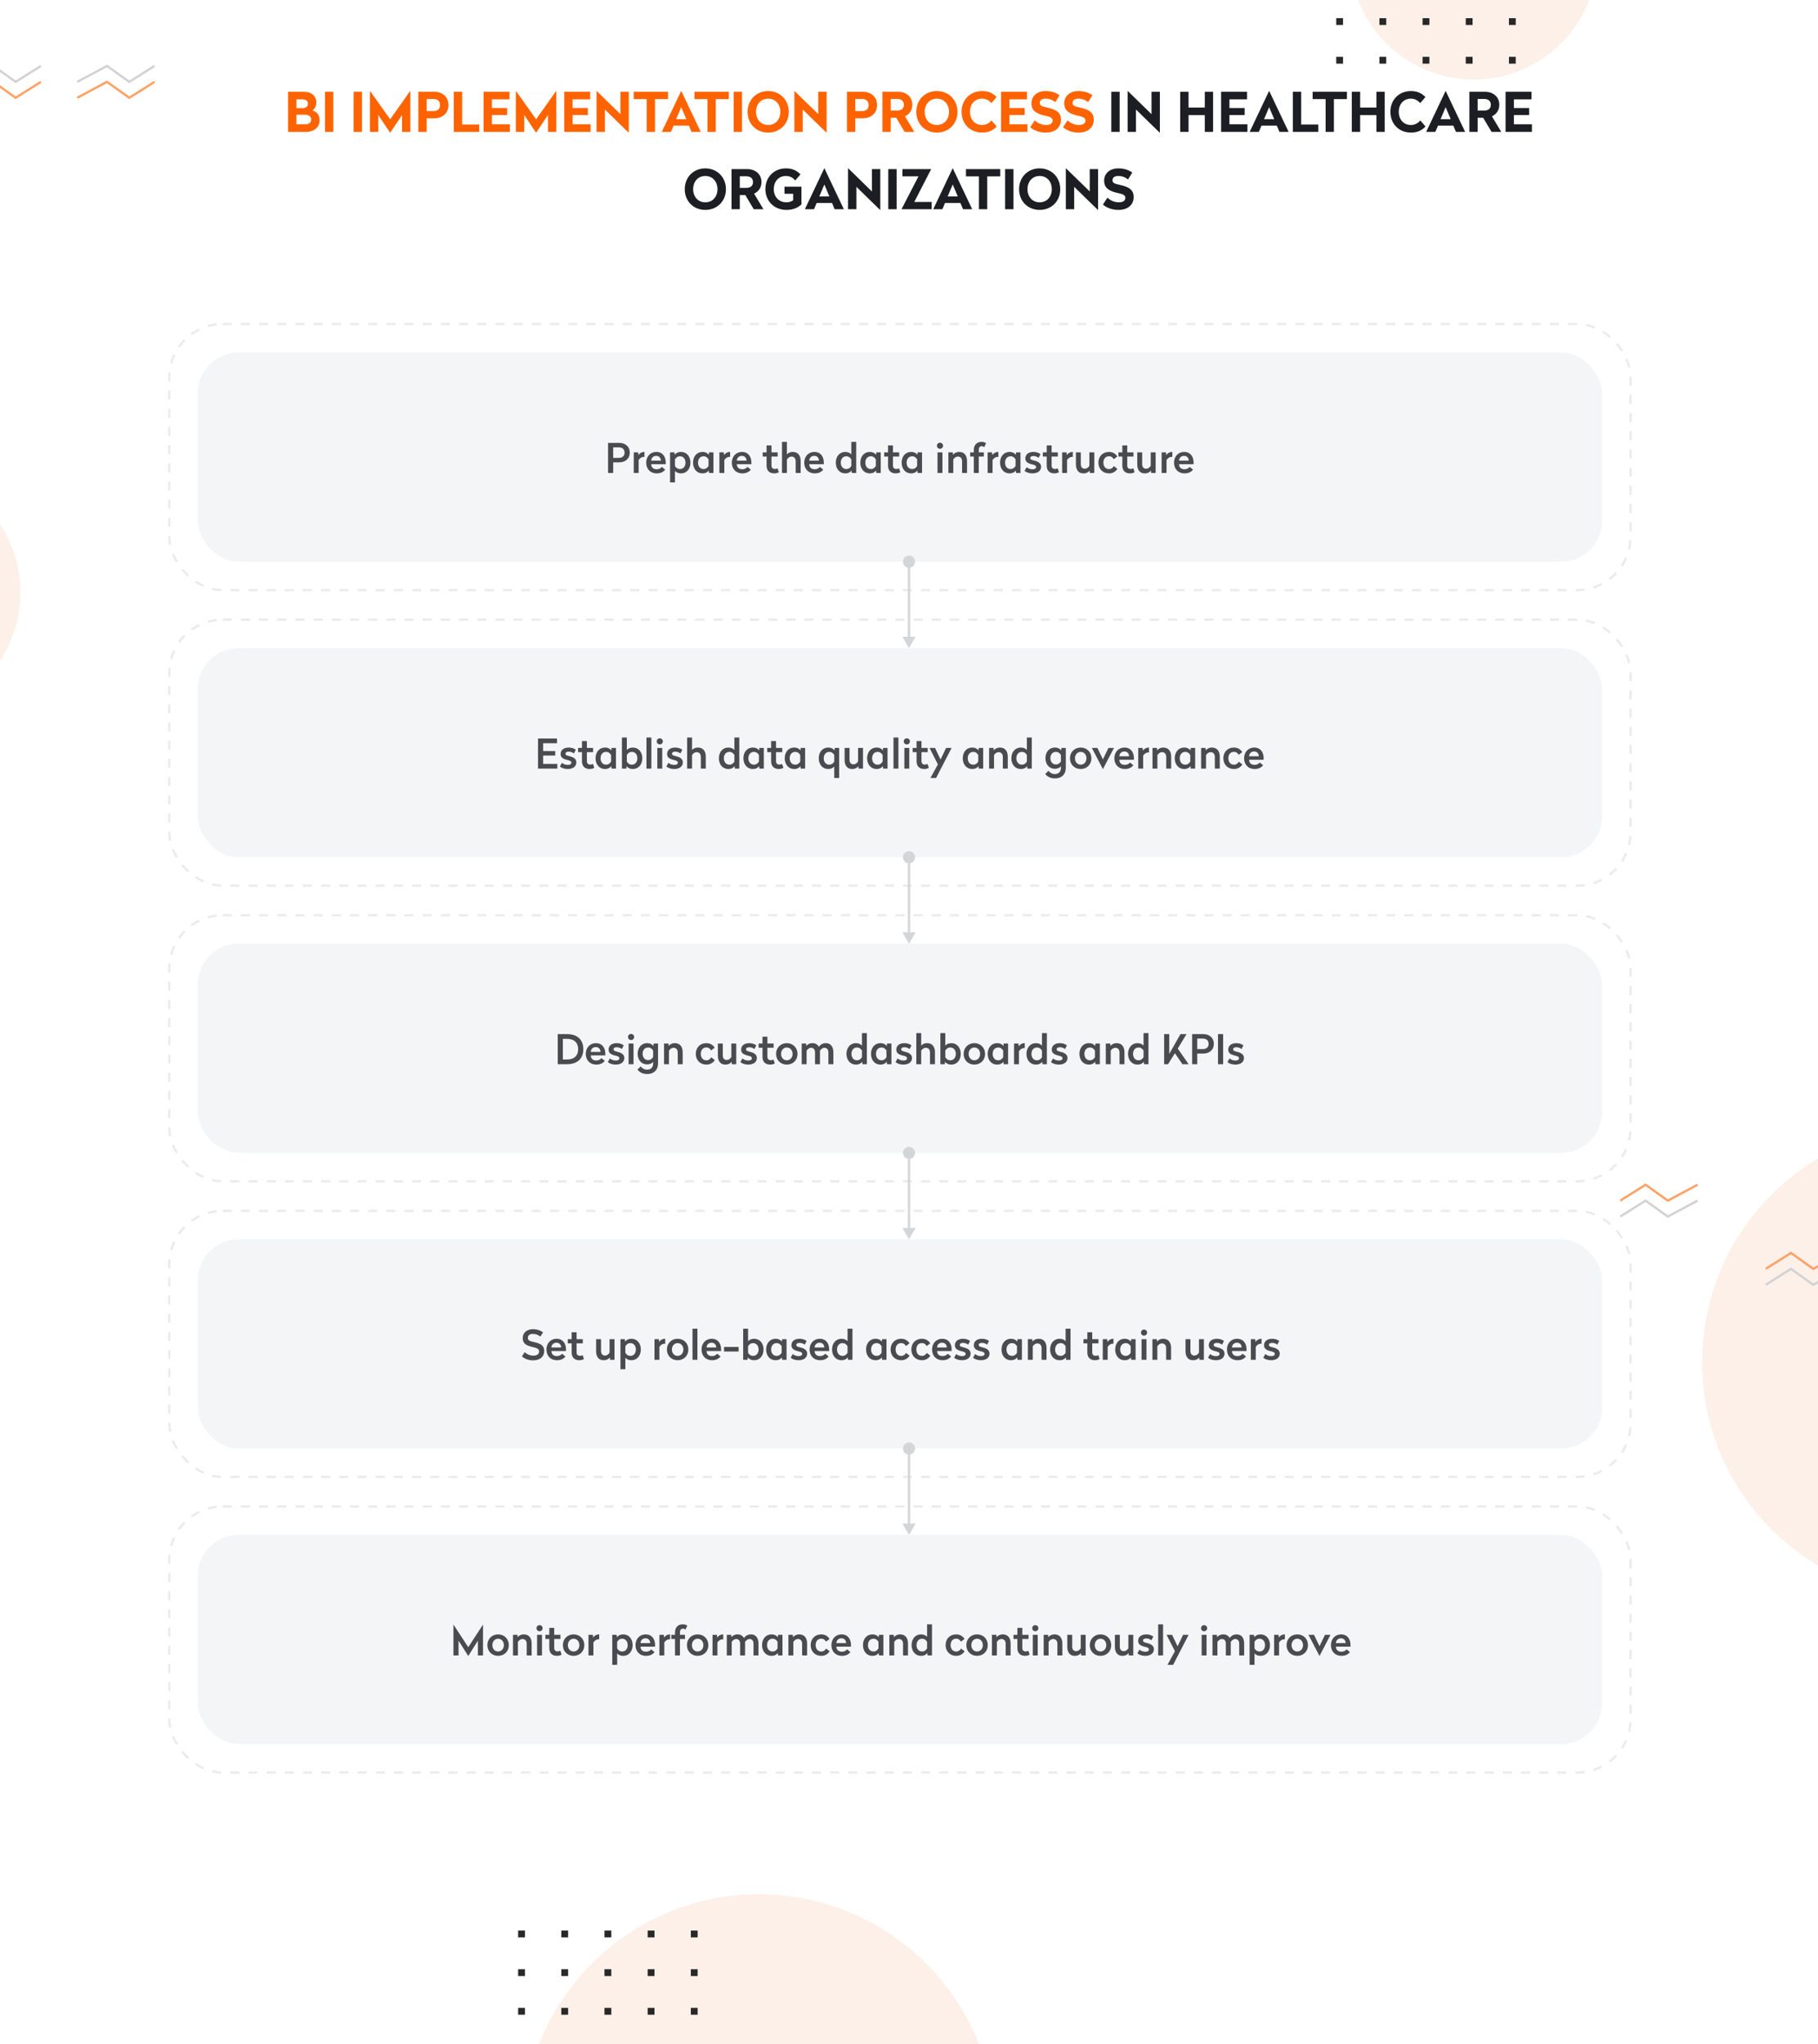 <svg width="800" height="899" viewBox="0 0 800 899" fill="none" xmlns="http://www.w3.org/2000/svg">
<rect x="0" y="0" width="800" height="899" fill="#808080" stroke="none"/>
<g clip-path="url(#clip0_4338_1738)">
<rect width="800" height="899" fill="white"/>
<circle cx="334" cy="937" r="104" fill="#FDF0E9"/>
<circle cx="853" cy="599" r="104" fill="#FDF0E9"/>
<circle cx="648.5" cy="-19.5" r="54.5" fill="#FDF0E9"/>
<circle cx="-45.5" cy="260.5" r="54.5" fill="#FDF0E9"/>
<path d="M133.599 40.36C137.103 40.36 139.191 42.16 139.191 45.136C139.191 46.864 138.327 47.992 137.487 48.544C139.287 49.168 140.631 50.416 140.631 52.864C140.631 56.152 138.039 58 134.775 58H126.783V40.36H133.599ZM134.223 50.464H130.431V54.664H134.319C135.903 54.664 136.911 53.944 136.911 52.576C136.911 51.208 135.927 50.464 134.223 50.464ZM133.119 43.696H130.431V47.56H133.215C134.607 47.56 135.519 46.792 135.519 45.616C135.519 44.416 134.631 43.696 133.119 43.696ZM146.674 40.36V58H143.002V40.36H146.674ZM159.283 40.36V58H155.611V40.36H159.283ZM180.567 40.048V58H176.919V50.584L171.783 58.24H171.591L166.455 50.584V58H162.783V40.048H162.879L171.687 52.48L180.471 40.048H180.567ZM191.144 40.36C194.504 40.36 197.336 42.448 197.336 46.192C197.336 49.936 194.528 52.024 191.144 52.024H187.76V58H184.088V40.36H191.144ZM190.784 43.528H187.76V48.856H190.784C192.488 48.856 193.64 47.968 193.64 46.192C193.64 44.464 192.488 43.528 190.784 43.528ZM203.369 40.36V54.784H210.881V58H199.697V40.36H203.369ZM224.199 40.36V43.696H216.471V47.512H223.167V50.608H216.471V54.664H224.391V58H212.799V40.36H224.199ZM244.786 40.048V58H241.138V50.584L236.002 58.24H235.81L230.674 50.584V58H227.002V40.048H227.098L235.906 52.48L244.69 40.048H244.786ZM259.707 40.36V43.696H251.979V47.512H258.675V50.608H251.979V54.664H259.899V58H248.307V40.36H259.707ZM276.694 40.36V58.312H276.598L266.182 48.16V58H262.51V40.048H262.606L273.022 50.2V40.36H276.694ZM293.957 40.36V43.576H288.221V58H284.573V43.576H278.861V40.36H293.957ZM299.822 40.048L308.342 58H304.31L303.158 55.264H296.39L295.238 58H291.206L299.726 40.048H299.822ZM299.774 47.128L297.542 52.408H302.006L299.774 47.128ZM320.699 40.36V43.576H314.963V58H311.315V43.576H305.603V40.36H320.699ZM326.51 40.36V58H322.838V40.36H326.51ZM338.026 40.048C343.21 40.048 347.098 43.912 347.098 49.216C347.098 54.472 343.21 58.312 338.026 58.312C332.818 58.312 328.978 54.472 328.978 49.216C328.978 43.912 332.818 40.048 338.026 40.048ZM338.026 43.384C334.882 43.384 332.674 45.808 332.674 49.216C332.674 52.576 334.882 54.976 338.026 54.976C341.17 54.976 343.378 52.576 343.378 49.216C343.378 45.808 341.17 43.384 338.026 43.384ZM363.741 40.36V58.312H363.645L353.229 48.16V58H349.557V40.048H349.653L360.069 50.2V40.36H363.741ZM379.746 40.36C383.106 40.36 385.938 42.448 385.938 46.192C385.938 49.936 383.13 52.024 379.746 52.024H376.362V58H372.69V40.36H379.746ZM379.386 43.528H376.362V48.856H379.386C381.09 48.856 382.242 47.968 382.242 46.192C382.242 44.464 381.09 43.528 379.386 43.528ZM395.211 40.36C398.595 40.36 401.475 42.424 401.475 46.072C401.475 48.544 400.131 50.296 398.235 51.16L402.339 58H398.067L394.371 51.784H391.947V58H388.299V40.36H395.211ZM394.875 43.528H391.947V48.616H394.875C396.603 48.616 397.755 47.728 397.755 46.072C397.755 44.44 396.603 43.528 394.875 43.528ZM412.252 40.048C417.436 40.048 421.324 43.912 421.324 49.216C421.324 54.472 417.436 58.312 412.252 58.312C407.044 58.312 403.204 54.472 403.204 49.216C403.204 43.912 407.044 40.048 412.252 40.048ZM412.252 43.384C409.108 43.384 406.9 45.808 406.9 49.216C406.9 52.576 409.108 54.976 412.252 54.976C415.396 54.976 417.604 52.576 417.604 49.216C417.604 45.808 415.396 43.384 412.252 43.384ZM432.174 40.048C434.958 40.048 436.854 40.936 438.558 42.688L436.254 45.352C435.318 44.248 433.974 43.384 432.174 43.384C428.934 43.384 426.822 45.808 426.822 49.168C426.822 52.528 428.934 54.976 432.174 54.976C433.998 54.976 435.366 54.088 436.302 52.96L438.582 55.624C436.83 57.544 434.742 58.312 432.174 58.312C426.87 58.312 423.126 54.4 423.126 49.168C423.126 43.96 426.87 40.048 432.174 40.048ZM451.918 40.36V43.696H444.19V47.512H450.886V50.608H444.19V54.664H452.11V58H440.518V40.36H451.918ZM460.097 40.048C462.617 40.048 464.801 40.768 466.265 41.896L464.369 44.92C463.289 44.056 461.945 43.384 460.073 43.384C458.513 43.384 457.553 44.008 457.553 45.304C457.553 46.312 458.225 46.816 460.865 47.32C465.425 48.28 466.865 49.936 466.865 52.648C466.865 56.032 464.345 58.312 460.193 58.312C457.505 58.312 455.105 57.472 453.353 55.96L455.345 52.912C456.521 54.16 458.513 54.976 460.313 54.976C462.161 54.976 463.217 54.28 463.217 52.984C463.217 51.952 462.425 51.376 459.809 50.872C455.249 49.888 453.881 48.064 453.881 45.472C453.881 42.304 456.305 40.048 460.097 40.048ZM474.534 40.048C477.054 40.048 479.238 40.768 480.702 41.896L478.806 44.92C477.726 44.056 476.382 43.384 474.51 43.384C472.95 43.384 471.99 44.008 471.99 45.304C471.99 46.312 472.662 46.816 475.302 47.32C479.862 48.28 481.302 49.936 481.302 52.648C481.302 56.032 478.782 58.312 474.63 58.312C471.942 58.312 469.542 57.472 467.79 55.96L469.782 52.912C470.958 54.16 472.95 54.976 474.75 54.976C476.598 54.976 477.654 54.28 477.654 52.984C477.654 51.952 476.862 51.376 474.246 50.872C469.686 49.888 468.318 48.064 468.318 45.472C468.318 42.304 470.742 40.048 474.534 40.048Z" fill="#FF6300"/>
<path d="M492.705 40.36V58H489.033V40.36H492.705ZM510.389 40.36V58.312H510.293L499.877 48.16V58H496.205V40.048H496.301L506.717 50.2V40.36H510.389ZM533.81 40.36V58H530.162V50.632H523.01V58H519.338V40.36H523.01V47.296H530.162V40.36H533.81ZM548.738 40.36V43.696H541.01V47.512H547.706V50.608H541.01V54.664H548.93V58H537.338V40.36H548.738ZM558.525 40.048L567.045 58H563.013L561.861 55.264H555.093L553.941 58H549.909L558.429 40.048H558.525ZM558.477 47.128L556.245 52.408H560.709L558.477 47.128ZM572.58 40.36V54.784H580.092V58H568.908V40.36H572.58ZM592.715 40.36V43.576H586.979V58H583.331V43.576H577.619V40.36H592.715ZM609.326 40.36V58H605.678V50.632H598.526V58H594.854V40.36H598.526V47.296H605.678V40.36H609.326ZM620.87 40.048C623.654 40.048 625.55 40.936 627.254 42.688L624.95 45.352C624.014 44.248 622.67 43.384 620.87 43.384C617.63 43.384 615.518 45.808 615.518 49.168C615.518 52.528 617.63 54.976 620.87 54.976C622.694 54.976 624.062 54.088 624.998 52.96L627.278 55.624C625.526 57.544 623.438 58.312 620.87 58.312C615.566 58.312 611.822 54.4 611.822 49.168C611.822 43.96 615.566 40.048 620.87 40.048ZM636.197 40.048L644.717 58H640.685L639.533 55.264H632.765L631.613 58H627.581L636.101 40.048H636.197ZM636.149 47.128L633.917 52.408H638.381L636.149 47.128ZM653.492 40.36C656.876 40.36 659.756 42.424 659.756 46.072C659.756 48.544 658.412 50.296 656.516 51.16L660.62 58H656.348L652.652 51.784H650.228V58H646.58V40.36H653.492ZM653.156 43.528H650.228V48.616H653.156C654.884 48.616 656.036 47.728 656.036 46.072C656.036 44.44 654.884 43.528 653.156 43.528ZM673.918 40.36V43.696H666.19V47.512H672.886V50.608H666.19V54.664H674.11V58H662.518V40.36H673.918ZM310.37 74.048C315.554 74.048 319.442 77.912 319.442 83.216C319.442 88.472 315.554 92.312 310.37 92.312C305.162 92.312 301.322 88.472 301.322 83.216C301.322 77.912 305.162 74.048 310.37 74.048ZM310.37 77.384C307.226 77.384 305.018 79.808 305.018 83.216C305.018 86.576 307.226 88.976 310.37 88.976C313.514 88.976 315.722 86.576 315.722 83.216C315.722 79.808 313.514 77.384 310.37 77.384ZM328.812 74.36C332.196 74.36 335.076 76.424 335.076 80.072C335.076 82.544 333.732 84.296 331.836 85.16L335.94 92H331.668L327.972 85.784H325.548V92H321.9V74.36H328.812ZM328.476 77.528H325.548V82.616H328.476C330.204 82.616 331.356 81.728 331.356 80.072C331.356 78.44 330.204 77.528 328.476 77.528ZM345.854 74.048C348.638 74.048 350.534 74.936 352.238 76.688L349.934 79.352C348.998 78.248 347.654 77.384 345.854 77.384C342.614 77.384 340.502 79.808 340.502 83.168C340.502 86.528 342.71 88.976 346.094 88.976C347.246 88.976 348.206 88.616 349.022 88.088V85.232H345.206V82.088H352.67V89.888C350.966 91.496 348.734 92.312 346.094 92.312C340.646 92.312 336.806 88.4 336.806 83.168C336.806 77.96 340.55 74.048 345.854 74.048ZM362.799 74.048L371.319 92H367.286L366.135 89.264H359.367L358.215 92H354.183L362.703 74.048H362.799ZM362.751 81.128L360.519 86.408H364.983L362.751 81.128ZM387.366 74.36V92.312H387.27L376.854 82.16V92H373.182V74.048H373.278L383.694 84.2V74.36H387.366ZM394.549 74.36V92H390.877V74.36H394.549ZM409.713 74.36V74.456L402.321 88.808H409.977V92H396.753V91.904L404.169 77.552H397.113V74.36H409.713ZM419.283 74.048L427.803 92H423.771L422.619 89.264H415.851L414.699 92H410.667L419.187 74.048H419.283ZM419.235 81.128L417.003 86.408H421.467L419.235 81.128ZM440.16 74.36V77.576H434.424V92H430.776V77.576H425.064V74.36H440.16ZM445.971 74.36V92H442.299V74.36H445.971ZM457.487 74.048C462.671 74.048 466.559 77.912 466.559 83.216C466.559 88.472 462.671 92.312 457.487 92.312C452.279 92.312 448.439 88.472 448.439 83.216C448.439 77.912 452.279 74.048 457.487 74.048ZM457.487 77.384C454.343 77.384 452.135 79.808 452.135 83.216C452.135 86.576 454.343 88.976 457.487 88.976C460.631 88.976 462.839 86.576 462.839 83.216C462.839 79.808 460.631 77.384 457.487 77.384ZM483.202 74.36V92.312H483.106L472.69 82.16V92H469.018V74.048H469.114L479.53 84.2V74.36H483.202ZM492.089 74.048C494.609 74.048 496.793 74.768 498.257 75.896L496.361 78.92C495.281 78.056 493.937 77.384 492.065 77.384C490.505 77.384 489.545 78.008 489.545 79.304C489.545 80.312 490.217 80.816 492.857 81.32C497.417 82.28 498.857 83.936 498.857 86.648C498.857 90.032 496.337 92.312 492.185 92.312C489.497 92.312 487.097 91.472 485.345 89.96L487.337 86.912C488.513 88.16 490.505 88.976 492.305 88.976C494.153 88.976 495.209 88.28 495.209 86.984C495.209 85.952 494.417 85.376 491.801 84.872C487.241 83.888 485.873 82.064 485.873 79.472C485.873 76.304 488.297 74.048 492.089 74.048Z" fill="#1C1E24"/>
<rect x="247" y="849" width="3" height="3" fill="#282828"/>
<rect x="247" y="866" width="3" height="3" fill="#282828"/>
<rect x="247" y="883" width="3" height="3" fill="#282828"/>
<rect x="266" y="849" width="3" height="3" fill="#282828"/>
<rect x="266" y="866" width="3" height="3" fill="#282828"/>
<rect x="266" y="883" width="3" height="3" fill="#282828"/>
<rect x="285" y="849" width="3" height="3" fill="#282828"/>
<rect x="285" y="866" width="3" height="3" fill="#282828"/>
<rect x="285" y="883" width="3" height="3" fill="#282828"/>
<rect x="304" y="849" width="3" height="3" fill="#282828"/>
<rect x="304" y="866" width="3" height="3" fill="#282828"/>
<rect x="304" y="883" width="3" height="3" fill="#282828"/>
<rect x="228" y="849" width="3" height="3" fill="#282828"/>
<rect x="228" y="866" width="3" height="3" fill="#282828"/>
<rect x="228" y="883" width="3" height="3" fill="#282828"/>
<rect x="607" y="8" width="3" height="3" fill="#282828"/>
<rect x="607" y="25" width="3" height="3" fill="#282828"/>
<rect x="626" y="8" width="3" height="3" fill="#282828"/>
<rect x="626" y="25" width="3" height="3" fill="#282828"/>
<rect x="645" y="8" width="3" height="3" fill="#282828"/>
<rect x="645" y="25" width="3" height="3" fill="#282828"/>
<rect x="664" y="8" width="3" height="3" fill="#282828"/>
<rect x="664" y="25" width="3" height="3" fill="#282828"/>
<rect x="588" y="8" width="3" height="3" fill="#282828"/>
<rect x="588" y="25" width="3" height="3" fill="#282828"/>
<path d="M34 43L47.077 36L56.885 43L68 36" stroke="#FFA166"/>
<path d="M-16 43L-2.923 36L6.885 43L18 36" stroke="#FFA166"/>
<path d="M34 36L47.077 29L56.885 36L68 29" stroke="#D2D2D3"/>
<path d="M-16 36L-2.923 29L6.885 36L18 29" stroke="#D2D2D3"/>
<path d="M811 551L797.923 558L788.115 551L777 558" stroke="#FFA166"/>
<path d="M811 558L797.923 565L788.115 558L777 565" stroke="#D2D2D3"/>
<path d="M747 521L733.923 528L724.115 521L713 528" stroke="#FFA166"/>
<path d="M747 528L733.923 535L724.115 528L713 535" stroke="#D2D2D3"/>
<rect x="74.5" y="142.5" width="643" height="117" rx="23.5" stroke="#EEEAEA" stroke-dasharray="4 4"/>
<rect x="87" y="155" width="618" height="92" rx="18" fill="#F3F5F7"/>
<path d="M272.495 194.77C275.051 194.77 277.121 196.282 277.121 199.054C277.121 201.79 275.069 203.32 272.495 203.32H269.831V208H267.581V194.77H272.495ZM272.279 196.732H269.831V201.358H272.279C273.827 201.358 274.835 200.566 274.835 199.054C274.835 197.542 273.809 196.732 272.279 196.732ZM283.597 198.748V200.908H283.417C282.319 200.908 281.617 201.484 281.041 202.276V208H278.881V198.928H280.825L280.933 200.134C281.383 199.414 282.301 198.748 283.597 198.748ZM288.793 198.748C291.583 198.748 292.951 200.836 292.951 203.374V204.13H286.543C286.597 205.57 287.461 206.362 288.973 206.362C290.035 206.362 290.809 205.894 291.223 205.318L292.717 206.542C291.817 207.622 290.629 208.18 288.955 208.18C286.147 208.18 284.347 206.2 284.347 203.482C284.347 200.746 286.183 198.748 288.793 198.748ZM288.757 200.476C287.479 200.476 286.615 201.322 286.543 202.582H290.827C290.773 201.34 290.053 200.476 288.757 200.476ZM299.702 198.748C302.15 198.748 303.824 200.728 303.824 203.464C303.824 206.182 302.15 208.18 299.702 208.18C298.37 208.18 297.506 207.676 297.02 207.1V212.14H294.86V198.928H296.804L296.894 199.99C297.398 199.306 298.334 198.748 299.702 198.748ZM299.234 200.656C298.154 200.656 297.488 201.232 297.02 202.006V204.922C297.488 205.696 298.154 206.272 299.234 206.272C300.638 206.272 301.646 205.174 301.646 203.464C301.646 201.754 300.638 200.656 299.234 200.656ZM309.106 198.748C310.474 198.748 311.392 199.306 311.896 199.99L312.004 198.928H313.948V208H312.004L311.896 206.938C311.392 207.622 310.474 208.18 309.106 208.18C306.64 208.18 304.966 206.182 304.966 203.464C304.966 200.728 306.64 198.748 309.106 198.748ZM309.574 200.656C308.17 200.656 307.162 201.754 307.162 203.464C307.162 205.174 308.17 206.272 309.574 206.272C310.654 206.272 311.302 205.696 311.788 204.922V202.006C311.302 201.232 310.654 200.656 309.574 200.656ZM321.285 198.748V200.908H321.105C320.007 200.908 319.305 201.484 318.729 202.276V208H316.569V198.928H318.513L318.621 200.134C319.071 199.414 319.989 198.748 321.285 198.748ZM326.48 198.748C329.27 198.748 330.638 200.836 330.638 203.374V204.13H324.23C324.284 205.57 325.148 206.362 326.66 206.362C327.722 206.362 328.496 205.894 328.91 205.318L330.404 206.542C329.504 207.622 328.316 208.18 326.642 208.18C323.834 208.18 322.034 206.2 322.034 203.482C322.034 200.746 323.87 198.748 326.48 198.748ZM326.444 200.476C325.166 200.476 324.302 201.322 324.23 202.582H328.514C328.46 201.34 327.74 200.476 326.444 200.476ZM339.485 195.886V198.928H342.221V200.764H339.485V204.778C339.485 205.696 340.061 206.236 340.907 206.236C341.483 206.236 341.879 206.11 342.149 205.948L342.725 207.64C342.275 207.928 341.609 208.18 340.709 208.18C338.639 208.18 337.325 206.992 337.325 204.796V200.764H335.615V198.928H337.325V195.886H339.485ZM346.274 194.32V199.828C346.85 199.198 347.624 198.748 348.884 198.748C351.098 198.748 352.322 200.314 352.322 202.69V208H350.144V202.816C350.144 201.61 349.442 200.782 348.326 200.782C347.372 200.782 346.724 201.376 346.274 202.06V208H344.114V194.32H346.274ZM358.349 198.748C361.139 198.748 362.507 200.836 362.507 203.374V204.13H356.099C356.153 205.57 357.017 206.362 358.529 206.362C359.591 206.362 360.365 205.894 360.779 205.318L362.273 206.542C361.373 207.622 360.185 208.18 358.511 208.18C355.703 208.18 353.903 206.2 353.903 203.482C353.903 200.746 355.739 198.748 358.349 198.748ZM358.313 200.476C357.035 200.476 356.171 201.322 356.099 202.582H360.383C360.329 201.34 359.609 200.476 358.313 200.476ZM376.772 194.32V208H374.828L374.72 206.938C374.216 207.622 373.298 208.18 371.93 208.18C369.464 208.18 367.79 206.182 367.79 203.464C367.79 200.728 369.464 198.748 371.93 198.748C373.262 198.748 374.108 199.252 374.612 199.828V194.32H376.772ZM372.398 200.656C370.994 200.656 369.986 201.754 369.986 203.464C369.986 205.174 370.994 206.272 372.398 206.272C373.478 206.272 374.126 205.696 374.612 204.922V202.006C374.126 201.232 373.478 200.656 372.398 200.656ZM382.723 198.748C384.091 198.748 385.009 199.306 385.513 199.99L385.621 198.928H387.565V208H385.621L385.513 206.938C385.009 207.622 384.091 208.18 382.723 208.18C380.257 208.18 378.583 206.182 378.583 203.464C378.583 200.728 380.257 198.748 382.723 198.748ZM383.191 200.656C381.787 200.656 380.779 201.754 380.779 203.464C380.779 205.174 381.787 206.272 383.191 206.272C384.271 206.272 384.919 205.696 385.405 204.922V202.006C384.919 201.232 384.271 200.656 383.191 200.656ZM392.94 195.886V198.928H395.676V200.764H392.94V204.778C392.94 205.696 393.516 206.236 394.362 206.236C394.938 206.236 395.334 206.11 395.604 205.948L396.18 207.64C395.73 207.928 395.064 208.18 394.164 208.18C392.094 208.18 390.78 206.992 390.78 204.796V200.764H389.07V198.928H390.78V195.886H392.94ZM400.899 198.748C402.267 198.748 403.185 199.306 403.689 199.99L403.797 198.928H405.741V208H403.797L403.689 206.938C403.185 207.622 402.267 208.18 400.899 208.18C398.433 208.18 396.759 206.182 396.759 203.464C396.759 200.728 398.433 198.748 400.899 198.748ZM401.367 200.656C399.963 200.656 398.955 201.754 398.955 203.464C398.955 205.174 399.963 206.272 401.367 206.272C402.447 206.272 403.095 205.696 403.581 204.922V202.006C403.095 201.232 402.447 200.656 401.367 200.656ZM414.705 198.928V208H412.545V198.928H414.705ZM413.625 194.698C414.399 194.698 414.975 195.256 414.975 196.03C414.975 196.804 414.399 197.362 413.625 197.362C412.869 197.362 412.293 196.804 412.293 196.03C412.293 195.256 412.869 194.698 413.625 194.698ZM422.097 198.748C424.311 198.748 425.535 200.314 425.535 202.69V208H423.357V202.816C423.357 201.61 422.655 200.782 421.539 200.782C420.585 200.782 419.937 201.376 419.487 202.06V208H417.327V198.928H419.271L419.361 199.972C419.865 199.324 420.783 198.748 422.097 198.748ZM431.868 194.32C432.732 194.32 433.416 194.536 433.92 194.914L433.11 196.66C432.858 196.39 432.48 196.228 431.994 196.228C431.166 196.228 430.698 196.822 430.698 197.74V198.928H432.912V200.764H430.698V208H428.52V200.764H426.918V198.928H428.52V197.848C428.52 195.796 429.798 194.32 431.868 194.32ZM439.322 198.748V200.908H439.142C438.044 200.908 437.342 201.484 436.766 202.276V208H434.606V198.928H436.55L436.658 200.134C437.108 199.414 438.026 198.748 439.322 198.748ZM444.211 198.748C445.579 198.748 446.497 199.306 447.001 199.99L447.109 198.928H449.053V208H447.109L447.001 206.938C446.497 207.622 445.579 208.18 444.211 208.18C441.745 208.18 440.071 206.182 440.071 203.464C440.071 200.728 441.745 198.748 444.211 198.748ZM444.679 200.656C443.275 200.656 442.267 201.754 442.267 203.464C442.267 205.174 443.275 206.272 444.679 206.272C445.759 206.272 446.407 205.696 446.893 204.922V202.006C446.407 201.232 445.759 200.656 444.679 200.656ZM454.806 198.748C456.048 198.748 457.182 199.144 457.884 199.738L457.02 201.34C456.48 200.908 455.76 200.548 454.806 200.548C453.906 200.548 453.366 200.818 453.366 201.448C453.366 202.06 453.798 202.24 455.148 202.564C457.164 203.05 458.118 203.914 458.118 205.282C458.118 207.028 456.66 208.18 454.32 208.18C452.952 208.18 451.656 207.766 450.864 207.082L451.764 205.462C452.412 206.002 453.294 206.38 454.338 206.38C455.31 206.38 455.922 206.074 455.922 205.408C455.922 204.796 455.49 204.526 454.176 204.22C452.106 203.734 451.206 203.014 451.206 201.592C451.206 199.828 452.574 198.748 454.806 198.748ZM462.76 195.886V198.928H465.496V200.764H462.76V204.778C462.76 205.696 463.336 206.236 464.182 206.236C464.758 206.236 465.154 206.11 465.424 205.948L466 207.64C465.55 207.928 464.884 208.18 463.984 208.18C461.914 208.18 460.6 206.992 460.6 204.796V200.764H458.89V198.928H460.6V195.886H462.76ZM472.105 198.748V200.908H471.925C470.827 200.908 470.125 201.484 469.549 202.276V208H467.389V198.928H469.333L469.441 200.134C469.891 199.414 470.809 198.748 472.105 198.748ZM481.531 198.928V208H479.587L479.479 206.956C478.975 207.622 478.093 208.18 476.707 208.18C474.601 208.18 473.449 206.632 473.449 204.256V198.928H475.609V204.148C475.609 205.318 476.239 206.128 477.283 206.128C478.309 206.128 478.903 205.534 479.371 204.868V198.928H481.531ZM487.993 198.748C489.649 198.748 490.855 199.486 491.665 200.746L490.099 201.934C489.685 201.214 489.019 200.638 488.011 200.638C486.391 200.638 485.545 201.862 485.545 203.464C485.545 205.048 486.427 206.29 488.029 206.29C489.019 206.29 489.721 205.696 490.153 204.976L491.701 206.182C490.891 207.442 489.649 208.18 488.011 208.18C485.221 208.18 483.349 206.182 483.349 203.464C483.349 200.728 485.203 198.748 487.993 198.748ZM496.036 195.886V198.928H498.772V200.764H496.036V204.778C496.036 205.696 496.612 206.236 497.458 206.236C498.034 206.236 498.43 206.11 498.7 205.948L499.276 207.64C498.826 207.928 498.16 208.18 497.26 208.18C495.19 208.18 493.876 206.992 493.876 204.796V200.764H492.166V198.928H493.876V195.886H496.036ZM508.531 198.928V208H506.587L506.479 206.956C505.975 207.622 505.093 208.18 503.707 208.18C501.601 208.18 500.449 206.632 500.449 204.256V198.928H502.609V204.148C502.609 205.318 503.239 206.128 504.283 206.128C505.309 206.128 505.903 205.534 506.371 204.868V198.928H508.531ZM515.875 198.748V200.908H515.695C514.597 200.908 513.895 201.484 513.319 202.276V208H511.159V198.928H513.103L513.211 200.134C513.661 199.414 514.579 198.748 515.875 198.748ZM521.07 198.748C523.86 198.748 525.228 200.836 525.228 203.374V204.13H518.82C518.874 205.57 519.738 206.362 521.25 206.362C522.312 206.362 523.086 205.894 523.5 205.318L524.994 206.542C524.094 207.622 522.906 208.18 521.232 208.18C518.424 208.18 516.624 206.2 516.624 203.482C516.624 200.746 518.46 198.748 521.07 198.748ZM521.034 200.476C519.756 200.476 518.892 201.322 518.82 202.582H523.104C523.05 201.34 522.33 200.476 521.034 200.476Z" fill="#494B50"/>
<rect x="74.5" y="272.5" width="643" height="117" rx="23.5" stroke="#EEEAEA" stroke-dasharray="4 4"/>
<rect x="87" y="285" width="618" height="92" rx="18" fill="#F3F5F7"/>
<path d="M245.101 324.77V326.84H238.999V330.314H244.327V332.276H238.999V335.93H245.245V338H236.749V324.77H245.101ZM250.302 328.748C251.544 328.748 252.678 329.144 253.38 329.738L252.516 331.34C251.976 330.908 251.256 330.548 250.302 330.548C249.402 330.548 248.862 330.818 248.862 331.448C248.862 332.06 249.294 332.24 250.644 332.564C252.66 333.05 253.614 333.914 253.614 335.282C253.614 337.028 252.156 338.18 249.816 338.18C248.448 338.18 247.152 337.766 246.36 337.082L247.26 335.462C247.908 336.002 248.79 336.38 249.834 336.38C250.806 336.38 251.418 336.074 251.418 335.408C251.418 334.796 250.986 334.526 249.672 334.22C247.602 333.734 246.702 333.014 246.702 331.592C246.702 329.828 248.07 328.748 250.302 328.748ZM258.256 325.886V328.928H260.992V330.764H258.256V334.778C258.256 335.696 258.832 336.236 259.678 336.236C260.254 336.236 260.65 336.11 260.92 335.948L261.496 337.64C261.046 337.928 260.38 338.18 259.48 338.18C257.41 338.18 256.096 336.992 256.096 334.796V330.764H254.386V328.928H256.096V325.886H258.256ZM266.215 328.748C267.583 328.748 268.501 329.306 269.005 329.99L269.113 328.928H271.057V338H269.113L269.005 336.938C268.501 337.622 267.583 338.18 266.215 338.18C263.749 338.18 262.075 336.182 262.075 333.464C262.075 330.728 263.749 328.748 266.215 328.748ZM266.683 330.656C265.279 330.656 264.271 331.754 264.271 333.464C264.271 335.174 265.279 336.272 266.683 336.272C267.763 336.272 268.411 335.696 268.897 334.922V332.006C268.411 331.232 267.763 330.656 266.683 330.656ZM275.838 324.32V329.828C276.324 329.252 277.188 328.748 278.52 328.748C280.968 328.748 282.642 330.728 282.642 333.464C282.642 336.182 280.968 338.18 278.52 338.18C277.152 338.18 276.216 337.622 275.712 336.938L275.622 338H273.678V324.32H275.838ZM278.052 330.656C276.972 330.656 276.306 331.232 275.838 332.006V334.922C276.306 335.696 276.972 336.272 278.052 336.272C279.456 336.272 280.464 335.174 280.464 333.464C280.464 331.754 279.456 330.656 278.052 330.656ZM286.631 324.32V338H284.471V324.32H286.631ZM291.412 328.928V338H289.252V328.928H291.412ZM290.332 324.698C291.106 324.698 291.682 325.256 291.682 326.03C291.682 326.804 291.106 327.362 290.332 327.362C289.576 327.362 289 326.804 289 326.03C289 325.256 289.576 324.698 290.332 324.698ZM297.166 328.748C298.408 328.748 299.542 329.144 300.244 329.738L299.38 331.34C298.84 330.908 298.12 330.548 297.166 330.548C296.266 330.548 295.726 330.818 295.726 331.448C295.726 332.06 296.158 332.24 297.508 332.564C299.524 333.05 300.478 333.914 300.478 335.282C300.478 337.028 299.02 338.18 296.68 338.18C295.312 338.18 294.016 337.766 293.224 337.082L294.124 335.462C294.772 336.002 295.654 336.38 296.698 336.38C297.67 336.38 298.282 336.074 298.282 335.408C298.282 334.796 297.85 334.526 296.536 334.22C294.466 333.734 293.566 333.014 293.566 331.592C293.566 329.828 294.934 328.748 297.166 328.748ZM304.526 324.32V329.828C305.102 329.198 305.876 328.748 307.136 328.748C309.35 328.748 310.574 330.314 310.574 332.69V338H308.396V332.816C308.396 331.61 307.694 330.782 306.578 330.782C305.624 330.782 304.976 331.376 304.526 332.06V338H302.366V324.32H304.526ZM325.321 324.32V338H323.377L323.269 336.938C322.765 337.622 321.847 338.18 320.479 338.18C318.013 338.18 316.339 336.182 316.339 333.464C316.339 330.728 318.013 328.748 320.479 328.748C321.811 328.748 322.657 329.252 323.161 329.828V324.32H325.321ZM320.947 330.656C319.543 330.656 318.535 331.754 318.535 333.464C318.535 335.174 319.543 336.272 320.947 336.272C322.027 336.272 322.675 335.696 323.161 334.922V332.006C322.675 331.232 322.027 330.656 320.947 330.656ZM331.272 328.748C332.64 328.748 333.558 329.306 334.062 329.99L334.17 328.928H336.114V338H334.17L334.062 336.938C333.558 337.622 332.64 338.18 331.272 338.18C328.806 338.18 327.132 336.182 327.132 333.464C327.132 330.728 328.806 328.748 331.272 328.748ZM331.74 330.656C330.336 330.656 329.328 331.754 329.328 333.464C329.328 335.174 330.336 336.272 331.74 336.272C332.82 336.272 333.468 335.696 333.954 334.922V332.006C333.468 331.232 332.82 330.656 331.74 330.656ZM341.489 325.886V328.928H344.225V330.764H341.489V334.778C341.489 335.696 342.065 336.236 342.911 336.236C343.487 336.236 343.883 336.11 344.153 335.948L344.729 337.64C344.279 337.928 343.613 338.18 342.713 338.18C340.643 338.18 339.329 336.992 339.329 334.796V330.764H337.619V328.928H339.329V325.886H341.489ZM349.448 328.748C350.816 328.748 351.734 329.306 352.238 329.99L352.346 328.928H354.29V338H352.346L352.238 336.938C351.734 337.622 350.816 338.18 349.448 338.18C346.982 338.18 345.308 336.182 345.308 333.464C345.308 330.728 346.982 328.748 349.448 328.748ZM349.916 330.656C348.512 330.656 347.504 331.754 347.504 333.464C347.504 335.174 348.512 336.272 349.916 336.272C350.996 336.272 351.644 335.696 352.13 334.922V332.006C351.644 331.232 350.996 330.656 349.916 330.656ZM364.424 328.748C365.792 328.748 366.71 329.306 367.214 329.99L367.322 328.928H369.266V342.14H367.106V337.1C366.602 337.676 365.756 338.18 364.424 338.18C361.958 338.18 360.284 336.182 360.284 333.464C360.284 330.728 361.958 328.748 364.424 328.748ZM364.892 330.656C363.488 330.656 362.48 331.754 362.48 333.464C362.48 335.174 363.488 336.272 364.892 336.272C365.972 336.272 366.62 335.696 367.106 334.922V332.006C366.62 331.232 365.972 330.656 364.892 330.656ZM379.753 328.928V338H377.809L377.701 336.956C377.197 337.622 376.315 338.18 374.929 338.18C372.823 338.18 371.671 336.632 371.671 334.256V328.928H373.831V334.148C373.831 335.318 374.461 336.128 375.505 336.128C376.531 336.128 377.125 335.534 377.593 334.868V328.928H379.753ZM385.711 328.748C387.079 328.748 387.997 329.306 388.501 329.99L388.609 328.928H390.553V338H388.609L388.501 336.938C387.997 337.622 387.079 338.18 385.711 338.18C383.245 338.18 381.571 336.182 381.571 333.464C381.571 330.728 383.245 328.748 385.711 328.748ZM386.179 330.656C384.775 330.656 383.767 331.754 383.767 333.464C383.767 335.174 384.775 336.272 386.179 336.272C387.259 336.272 387.907 335.696 388.393 334.922V332.006C387.907 331.232 387.259 330.656 386.179 330.656ZM395.334 324.32V338H393.174V324.32H395.334ZM400.116 328.928V338H397.956V328.928H400.116ZM399.036 324.698C399.81 324.698 400.386 325.256 400.386 326.03C400.386 326.804 399.81 327.362 399.036 327.362C398.28 327.362 397.704 326.804 397.704 326.03C397.704 325.256 398.28 324.698 399.036 324.698ZM405.491 325.886V328.928H408.227V330.764H405.491V334.778C405.491 335.696 406.067 336.236 406.913 336.236C407.489 336.236 407.885 336.11 408.155 335.948L408.731 337.64C408.281 337.928 407.615 338.18 406.715 338.18C404.645 338.18 403.331 336.992 403.331 334.796V330.764H401.621V328.928H403.331V325.886H405.491ZM418.742 328.928L411.92 342.14H409.436L412.712 336.146L409.04 328.928H411.452L413.882 334.004L416.312 328.928H418.742ZM427.793 328.748C429.161 328.748 430.079 329.306 430.583 329.99L430.691 328.928H432.635V338H430.691L430.583 336.938C430.079 337.622 429.161 338.18 427.793 338.18C425.327 338.18 423.653 336.182 423.653 333.464C423.653 330.728 425.327 328.748 427.793 328.748ZM428.261 330.656C426.857 330.656 425.849 331.754 425.849 333.464C425.849 335.174 426.857 336.272 428.261 336.272C429.341 336.272 429.989 335.696 430.475 334.922V332.006C429.989 331.232 429.341 330.656 428.261 330.656ZM440.026 328.748C442.24 328.748 443.464 330.314 443.464 332.69V338H441.286V332.816C441.286 331.61 440.584 330.782 439.468 330.782C438.514 330.782 437.866 331.376 437.416 332.06V338H435.256V328.928H437.2L437.29 329.972C437.794 329.324 438.712 328.748 440.026 328.748ZM454.028 324.32V338H452.084L451.976 336.938C451.472 337.622 450.554 338.18 449.186 338.18C446.72 338.18 445.046 336.182 445.046 333.464C445.046 330.728 446.72 328.748 449.186 328.748C450.518 328.748 451.364 329.252 451.868 329.828V324.32H454.028ZM449.654 330.656C448.25 330.656 447.242 331.754 447.242 333.464C447.242 335.174 448.25 336.272 449.654 336.272C450.734 336.272 451.382 335.696 451.868 334.922V332.006C451.382 331.232 450.734 330.656 449.654 330.656ZM464.163 328.748C465.531 328.748 466.467 329.306 466.953 329.99L467.061 328.928H469.005V337.694C469.005 340.574 467.115 342.32 464.235 342.32C462.273 342.32 460.923 341.546 459.933 340.394L461.355 338.972C462.057 339.8 462.939 340.412 464.217 340.412C465.837 340.412 466.845 339.332 466.845 337.748V336.992C466.359 337.568 465.495 338.09 464.163 338.09C461.715 338.09 460.041 336.11 460.041 333.41C460.041 330.71 461.715 328.748 464.163 328.748ZM464.631 330.656C463.227 330.656 462.219 331.736 462.219 333.41C462.219 335.084 463.227 336.182 464.631 336.182C465.711 336.182 466.377 335.606 466.845 334.832V332.006C466.377 331.232 465.711 330.656 464.631 330.656ZM475.549 328.748C478.267 328.748 480.265 330.746 480.265 333.482C480.265 336.2 478.267 338.18 475.549 338.18C472.831 338.18 470.833 336.2 470.833 333.482C470.833 330.746 472.831 328.748 475.549 328.748ZM475.549 330.656C474.091 330.656 473.029 331.844 473.029 333.482C473.029 335.102 474.091 336.272 475.549 336.272C477.007 336.272 478.087 335.102 478.087 333.482C478.087 331.844 477.007 330.656 475.549 330.656ZM490.177 328.928L485.371 338.18H485.299L480.475 328.928H482.905L485.335 333.95L487.747 328.928H490.177ZM494.808 328.748C497.598 328.748 498.966 330.836 498.966 333.374V334.13H492.558C492.612 335.57 493.476 336.362 494.988 336.362C496.05 336.362 496.824 335.894 497.238 335.318L498.732 336.542C497.832 337.622 496.644 338.18 494.97 338.18C492.162 338.18 490.362 336.2 490.362 333.482C490.362 330.746 492.198 328.748 494.808 328.748ZM494.772 330.476C493.494 330.476 492.63 331.322 492.558 332.582H496.842C496.788 331.34 496.068 330.476 494.772 330.476ZM505.592 328.748V330.908H505.412C504.314 330.908 503.612 331.484 503.036 332.276V338H500.876V328.928H502.82L502.928 330.134C503.378 329.414 504.296 328.748 505.592 328.748ZM511.921 328.748C514.135 328.748 515.359 330.314 515.359 332.69V338H513.181V332.816C513.181 331.61 512.479 330.782 511.363 330.782C510.409 330.782 509.761 331.376 509.311 332.06V338H507.151V328.928H509.095L509.185 329.972C509.689 329.324 510.607 328.748 511.921 328.748ZM521.081 328.748C522.449 328.748 523.367 329.306 523.871 329.99L523.979 328.928H525.923V338H523.979L523.871 336.938C523.367 337.622 522.449 338.18 521.081 338.18C518.615 338.18 516.941 336.182 516.941 333.464C516.941 330.728 518.615 328.748 521.081 328.748ZM521.549 330.656C520.145 330.656 519.137 331.754 519.137 333.464C519.137 335.174 520.145 336.272 521.549 336.272C522.629 336.272 523.277 335.696 523.763 334.922V332.006C523.277 331.232 522.629 330.656 521.549 330.656ZM533.313 328.748C535.527 328.748 536.751 330.314 536.751 332.69V338H534.573V332.816C534.573 331.61 533.871 330.782 532.755 330.782C531.801 330.782 531.153 331.376 530.703 332.06V338H528.543V328.928H530.487L530.577 329.972C531.081 329.324 531.999 328.748 533.313 328.748ZM542.977 328.748C544.633 328.748 545.839 329.486 546.649 330.746L545.083 331.934C544.669 331.214 544.003 330.638 542.995 330.638C541.375 330.638 540.529 331.862 540.529 333.464C540.529 335.048 541.411 336.29 543.013 336.29C544.003 336.29 544.705 335.696 545.137 334.976L546.685 336.182C545.875 337.442 544.633 338.18 542.995 338.18C540.205 338.18 538.333 336.182 538.333 333.464C538.333 330.728 540.187 328.748 542.977 328.748ZM551.902 328.748C554.692 328.748 556.06 330.836 556.06 333.374V334.13H549.652C549.706 335.57 550.57 336.362 552.082 336.362C553.144 336.362 553.918 335.894 554.332 335.318L555.826 336.542C554.926 337.622 553.738 338.18 552.064 338.18C549.256 338.18 547.456 336.2 547.456 333.482C547.456 330.746 549.292 328.748 551.902 328.748ZM551.866 330.476C550.588 330.476 549.724 331.322 549.652 332.582H553.936C553.882 331.34 553.162 330.476 551.866 330.476Z" fill="#494B50"/>
<rect x="74.5" y="402.5" width="643" height="117" rx="23.5" stroke="#EEEAEA" stroke-dasharray="4 4"/>
<rect x="87" y="415" width="618" height="92" rx="18" fill="#F3F5F7"/>
<path d="M249.518 454.77C254.018 454.77 256.682 457.2 256.682 461.376C256.682 465.552 254.054 468 249.518 468H245.432V454.77H249.518ZM249.464 456.858H247.682V465.93H249.464C252.686 465.93 254.414 464.256 254.414 461.376C254.414 458.514 252.668 456.858 249.464 456.858ZM262.215 458.748C265.005 458.748 266.373 460.836 266.373 463.374V464.13H259.965C260.019 465.57 260.883 466.362 262.395 466.362C263.457 466.362 264.231 465.894 264.645 465.318L266.139 466.542C265.239 467.622 264.051 468.18 262.377 468.18C259.569 468.18 257.769 466.2 257.769 463.482C257.769 460.746 259.605 458.748 262.215 458.748ZM262.179 460.476C260.901 460.476 260.037 461.322 259.965 462.582H264.249C264.195 461.34 263.475 460.476 262.179 460.476ZM271.414 458.748C272.656 458.748 273.79 459.144 274.492 459.738L273.628 461.34C273.088 460.908 272.368 460.548 271.414 460.548C270.514 460.548 269.974 460.818 269.974 461.448C269.974 462.06 270.406 462.24 271.756 462.564C273.772 463.05 274.726 463.914 274.726 465.282C274.726 467.028 273.268 468.18 270.928 468.18C269.56 468.18 268.264 467.766 267.472 467.082L268.372 465.462C269.02 466.002 269.902 466.38 270.946 466.38C271.918 466.38 272.53 466.074 272.53 465.408C272.53 464.796 272.098 464.526 270.784 464.22C268.714 463.734 267.814 463.014 267.814 461.592C267.814 459.828 269.182 458.748 271.414 458.748ZM278.774 458.928V468H276.614V458.928H278.774ZM277.694 454.698C278.468 454.698 279.044 455.256 279.044 456.03C279.044 456.804 278.468 457.362 277.694 457.362C276.938 457.362 276.362 456.804 276.362 456.03C276.362 455.256 276.938 454.698 277.694 454.698ZM284.725 458.748C286.093 458.748 287.029 459.306 287.515 459.99L287.623 458.928H289.567V467.694C289.567 470.574 287.677 472.32 284.797 472.32C282.835 472.32 281.485 471.546 280.495 470.394L281.917 468.972C282.619 469.8 283.501 470.412 284.779 470.412C286.399 470.412 287.407 469.332 287.407 467.748V466.992C286.921 467.568 286.057 468.09 284.725 468.09C282.277 468.09 280.603 466.11 280.603 463.41C280.603 460.71 282.277 458.748 284.725 458.748ZM285.193 460.656C283.789 460.656 282.781 461.736 282.781 463.41C282.781 465.084 283.789 466.182 285.193 466.182C286.273 466.182 286.939 465.606 287.407 464.832V462.006C286.939 461.232 286.273 460.656 285.193 460.656ZM296.976 458.748C299.19 458.748 300.414 460.314 300.414 462.69V468H298.236V462.816C298.236 461.61 297.534 460.782 296.418 460.782C295.464 460.782 294.816 461.376 294.366 462.06V468H292.206V458.928H294.15L294.24 459.972C294.744 459.324 295.662 458.748 296.976 458.748ZM310.823 458.748C312.479 458.748 313.685 459.486 314.495 460.746L312.929 461.934C312.515 461.214 311.849 460.638 310.841 460.638C309.221 460.638 308.375 461.862 308.375 463.464C308.375 465.048 309.257 466.29 310.859 466.29C311.849 466.29 312.551 465.696 312.983 464.976L314.531 466.182C313.721 467.442 312.479 468.18 310.841 468.18C308.051 468.18 306.179 466.182 306.179 463.464C306.179 460.728 308.033 458.748 310.823 458.748ZM323.978 458.928V468H322.034L321.926 466.956C321.422 467.622 320.54 468.18 319.154 468.18C317.048 468.18 315.896 466.632 315.896 464.256V458.928H318.056V464.148C318.056 465.318 318.686 466.128 319.73 466.128C320.756 466.128 321.35 465.534 321.818 464.868V458.928H323.978ZM329.738 458.748C330.98 458.748 332.114 459.144 332.816 459.738L331.952 461.34C331.412 460.908 330.692 460.548 329.738 460.548C328.838 460.548 328.298 460.818 328.298 461.448C328.298 462.06 328.73 462.24 330.08 462.564C332.096 463.05 333.05 463.914 333.05 465.282C333.05 467.028 331.592 468.18 329.252 468.18C327.884 468.18 326.588 467.766 325.796 467.082L326.696 465.462C327.344 466.002 328.226 466.38 329.27 466.38C330.242 466.38 330.854 466.074 330.854 465.408C330.854 464.796 330.422 464.526 329.108 464.22C327.038 463.734 326.138 463.014 326.138 461.592C326.138 459.828 327.506 458.748 329.738 458.748ZM337.692 455.886V458.928H340.428V460.764H337.692V464.778C337.692 465.696 338.268 466.236 339.114 466.236C339.69 466.236 340.086 466.11 340.356 465.948L340.932 467.64C340.482 467.928 339.816 468.18 338.916 468.18C336.846 468.18 335.532 466.992 335.532 464.796V460.764H333.822V458.928H335.532V455.886H337.692ZM346.227 458.748C348.945 458.748 350.943 460.746 350.943 463.482C350.943 466.2 348.945 468.18 346.227 468.18C343.509 468.18 341.511 466.2 341.511 463.482C341.511 460.746 343.509 458.748 346.227 458.748ZM346.227 460.656C344.769 460.656 343.707 461.844 343.707 463.482C343.707 465.102 344.769 466.272 346.227 466.272C347.685 466.272 348.765 465.102 348.765 463.482C348.765 461.844 347.685 460.656 346.227 460.656ZM357.55 458.748C358.846 458.748 359.782 459.342 360.322 460.35C360.988 459.414 361.978 458.748 363.436 458.748C365.524 458.748 366.712 460.314 366.712 462.69V468H364.534V462.816C364.534 461.61 363.904 460.782 362.842 460.782C361.924 460.782 361.276 461.376 360.808 462.078C360.808 462.222 360.826 462.366 360.826 462.492V468H358.648V462.816C358.648 461.61 358.018 460.782 356.956 460.782C356.038 460.782 355.426 461.376 354.94 462.042V468H352.78V458.928H354.724L354.814 459.972C355.318 459.324 356.218 458.748 357.55 458.748ZM381.465 454.32V468H379.521L379.413 466.938C378.909 467.622 377.991 468.18 376.623 468.18C374.157 468.18 372.483 466.182 372.483 463.464C372.483 460.728 374.157 458.748 376.623 458.748C377.955 458.748 378.801 459.252 379.305 459.828V454.32H381.465ZM377.091 460.656C375.687 460.656 374.679 461.754 374.679 463.464C374.679 465.174 375.687 466.272 377.091 466.272C378.171 466.272 378.819 465.696 379.305 464.922V462.006C378.819 461.232 378.171 460.656 377.091 460.656ZM387.416 458.748C388.784 458.748 389.702 459.306 390.206 459.99L390.314 458.928H392.258V468H390.314L390.206 466.938C389.702 467.622 388.784 468.18 387.416 468.18C384.95 468.18 383.276 466.182 383.276 463.464C383.276 460.728 384.95 458.748 387.416 458.748ZM387.884 460.656C386.48 460.656 385.472 461.754 385.472 463.464C385.472 465.174 386.48 466.272 387.884 466.272C388.964 466.272 389.612 465.696 390.098 464.922V462.006C389.612 461.232 388.964 460.656 387.884 460.656ZM398.011 458.748C399.253 458.748 400.387 459.144 401.089 459.738L400.225 461.34C399.685 460.908 398.965 460.548 398.011 460.548C397.111 460.548 396.571 460.818 396.571 461.448C396.571 462.06 397.003 462.24 398.353 462.564C400.369 463.05 401.323 463.914 401.323 465.282C401.323 467.028 399.865 468.18 397.525 468.18C396.157 468.18 394.861 467.766 394.069 467.082L394.969 465.462C395.617 466.002 396.499 466.38 397.543 466.38C398.515 466.38 399.127 466.074 399.127 465.408C399.127 464.796 398.695 464.526 397.381 464.22C395.311 463.734 394.411 463.014 394.411 461.592C394.411 459.828 395.779 458.748 398.011 458.748ZM405.371 454.32V459.828C405.947 459.198 406.721 458.748 407.981 458.748C410.195 458.748 411.419 460.314 411.419 462.69V468H409.241V462.816C409.241 461.61 408.539 460.782 407.423 460.782C406.469 460.782 405.821 461.376 405.371 462.06V468H403.211V454.32H405.371ZM415.971 454.32V459.828C416.457 459.252 417.321 458.748 418.653 458.748C421.101 458.748 422.775 460.728 422.775 463.464C422.775 466.182 421.101 468.18 418.653 468.18C417.285 468.18 416.349 467.622 415.845 466.938L415.755 468H413.811V454.32H415.971ZM418.185 460.656C417.105 460.656 416.439 461.232 415.971 462.006V464.922C416.439 465.696 417.105 466.272 418.185 466.272C419.589 466.272 420.597 465.174 420.597 463.464C420.597 461.754 419.589 460.656 418.185 460.656ZM428.756 458.748C431.474 458.748 433.472 460.746 433.472 463.482C433.472 466.2 431.474 468.18 428.756 468.18C426.038 468.18 424.04 466.2 424.04 463.482C424.04 460.746 426.038 458.748 428.756 458.748ZM428.756 460.656C427.298 460.656 426.236 461.844 426.236 463.482C426.236 465.102 427.298 466.272 428.756 466.272C430.214 466.272 431.294 465.102 431.294 463.482C431.294 461.844 430.214 460.656 428.756 460.656ZM438.762 458.748C440.13 458.748 441.048 459.306 441.552 459.99L441.66 458.928H443.604V468H441.66L441.552 466.938C441.048 467.622 440.13 468.18 438.762 468.18C436.296 468.18 434.622 466.182 434.622 463.464C434.622 460.728 436.296 458.748 438.762 458.748ZM439.23 460.656C437.826 460.656 436.818 461.754 436.818 463.464C436.818 465.174 437.826 466.272 439.23 466.272C440.31 466.272 440.958 465.696 441.444 464.922V462.006C440.958 461.232 440.31 460.656 439.23 460.656ZM450.941 458.748V460.908H450.761C449.663 460.908 448.961 461.484 448.385 462.276V468H446.225V458.928H448.169L448.277 460.134C448.727 459.414 449.645 458.748 450.941 458.748ZM460.673 454.32V468H458.729L458.621 466.938C458.117 467.622 457.199 468.18 455.831 468.18C453.365 468.18 451.691 466.182 451.691 463.464C451.691 460.728 453.365 458.748 455.831 458.748C457.163 458.748 458.009 459.252 458.513 459.828V454.32H460.673ZM456.299 460.656C454.895 460.656 453.887 461.754 453.887 463.464C453.887 465.174 454.895 466.272 456.299 466.272C457.379 466.272 458.027 465.696 458.513 464.922V462.006C458.027 461.232 457.379 460.656 456.299 460.656ZM466.425 458.748C467.667 458.748 468.801 459.144 469.503 459.738L468.639 461.34C468.099 460.908 467.379 460.548 466.425 460.548C465.525 460.548 464.985 460.818 464.985 461.448C464.985 462.06 465.417 462.24 466.767 462.564C468.783 463.05 469.737 463.914 469.737 465.282C469.737 467.028 468.279 468.18 465.939 468.18C464.571 468.18 463.275 467.766 462.483 467.082L463.383 465.462C464.031 466.002 464.913 466.38 465.957 466.38C466.929 466.38 467.541 466.074 467.541 465.408C467.541 464.796 467.109 464.526 465.795 464.22C463.725 463.734 462.825 463.014 462.825 461.592C462.825 459.828 464.193 458.748 466.425 458.748ZM479.139 458.748C480.507 458.748 481.425 459.306 481.929 459.99L482.037 458.928H483.981V468H482.037L481.929 466.938C481.425 467.622 480.507 468.18 479.139 468.18C476.673 468.18 474.999 466.182 474.999 463.464C474.999 460.728 476.673 458.748 479.139 458.748ZM479.607 460.656C478.203 460.656 477.195 461.754 477.195 463.464C477.195 465.174 478.203 466.272 479.607 466.272C480.687 466.272 481.335 465.696 481.821 464.922V462.006C481.335 461.232 480.687 460.656 479.607 460.656ZM491.372 458.748C493.586 458.748 494.81 460.314 494.81 462.69V468H492.632V462.816C492.632 461.61 491.93 460.782 490.814 460.782C489.86 460.782 489.212 461.376 488.762 462.06V468H486.602V458.928H488.546L488.636 459.972C489.14 459.324 490.058 458.748 491.372 458.748ZM505.374 454.32V468H503.43L503.322 466.938C502.818 467.622 501.9 468.18 500.532 468.18C498.066 468.18 496.392 466.182 496.392 463.464C496.392 460.728 498.066 458.748 500.532 458.748C501.864 458.748 502.71 459.252 503.214 459.828V454.32H505.374ZM501 460.656C499.596 460.656 498.588 461.754 498.588 463.464C498.588 465.174 499.596 466.272 501 466.272C502.08 466.272 502.728 465.696 503.214 464.922V462.006C502.728 461.232 502.08 460.656 501 460.656ZM522.114 454.77L518.262 461.142L523.05 468H520.332L517.002 463.158L513.996 468H512.268V454.77H514.518V463.464L519.468 454.77H522.114ZM529.505 454.77C532.061 454.77 534.131 456.282 534.131 459.054C534.131 461.79 532.079 463.32 529.505 463.32H526.841V468H524.591V454.77H529.505ZM529.289 456.732H526.841V461.358H529.289C530.837 461.358 531.845 460.566 531.845 459.054C531.845 457.542 530.819 456.732 529.289 456.732ZM538.231 454.77V468H535.981V454.77H538.231ZM544.086 458.748C545.328 458.748 546.462 459.144 547.164 459.738L546.3 461.34C545.76 460.908 545.04 460.548 544.086 460.548C543.186 460.548 542.646 460.818 542.646 461.448C542.646 462.06 543.078 462.24 544.428 462.564C546.444 463.05 547.398 463.914 547.398 465.282C547.398 467.028 545.94 468.18 543.6 468.18C542.232 468.18 540.936 467.766 540.144 467.082L541.044 465.462C541.692 466.002 542.574 466.38 543.618 466.38C544.59 466.38 545.202 466.074 545.202 465.408C545.202 464.796 544.77 464.526 543.456 464.22C541.386 463.734 540.486 463.014 540.486 461.592C540.486 459.828 541.854 458.748 544.086 458.748Z" fill="#494B50"/>
<rect x="74.5" y="532.5" width="643" height="117" rx="23.5" stroke="#EEEAEA" stroke-dasharray="4 4"/>
<rect x="87" y="545" width="618" height="92" rx="18" fill="#F3F5F7"/>
<path d="M234.499 584.536C236.335 584.536 237.883 585.094 238.963 585.94L237.775 587.794C236.947 587.11 235.885 586.606 234.481 586.606C233.167 586.606 232.285 587.164 232.285 588.37C232.285 589.36 232.915 589.774 235.039 590.206C238.351 590.908 239.485 592.078 239.485 594.112C239.485 596.578 237.631 598.234 234.643 598.234C232.645 598.234 230.935 597.622 229.675 596.506L230.899 594.634C231.817 595.57 233.311 596.164 234.715 596.164C236.245 596.164 237.235 595.516 237.235 594.31C237.235 593.338 236.497 592.816 234.391 592.384C231.079 591.664 230.017 590.44 230.017 588.478C230.017 586.138 231.799 584.536 234.499 584.536ZM244.899 588.748C247.689 588.748 249.057 590.836 249.057 593.374V594.13H242.649C242.703 595.57 243.567 596.362 245.079 596.362C246.141 596.362 246.915 595.894 247.329 595.318L248.823 596.542C247.923 597.622 246.735 598.18 245.061 598.18C242.253 598.18 240.453 596.2 240.453 593.482C240.453 590.746 242.289 588.748 244.899 588.748ZM244.863 590.476C243.585 590.476 242.721 591.322 242.649 592.582H246.933C246.879 591.34 246.159 590.476 244.863 590.476ZM253.72 585.886V588.928H256.456V590.764H253.72V594.778C253.72 595.696 254.296 596.236 255.142 596.236C255.718 596.236 256.114 596.11 256.384 595.948L256.96 597.64C256.51 597.928 255.844 598.18 254.944 598.18C252.874 598.18 251.56 596.992 251.56 594.796V590.764H249.85V588.928H251.56V585.886H253.72ZM270.399 588.928V598H268.455L268.347 596.956C267.843 597.622 266.961 598.18 265.575 598.18C263.469 598.18 262.317 596.632 262.317 594.256V588.928H264.477V594.148C264.477 595.318 265.107 596.128 266.151 596.128C267.177 596.128 267.771 595.534 268.239 594.868V588.928H270.399ZM277.869 588.748C280.317 588.748 281.991 590.728 281.991 593.464C281.991 596.182 280.317 598.18 277.869 598.18C276.537 598.18 275.673 597.676 275.187 597.1V602.14H273.027V588.928H274.971L275.061 589.99C275.565 589.306 276.501 588.748 277.869 588.748ZM277.401 590.656C276.321 590.656 275.655 591.232 275.187 592.006V594.922C275.655 595.696 276.321 596.272 277.401 596.272C278.805 596.272 279.813 595.174 279.813 593.464C279.813 591.754 278.805 590.656 277.401 590.656ZM292.719 588.748V590.908H292.539C291.441 590.908 290.739 591.484 290.163 592.276V598H288.003V588.928H289.947L290.055 590.134C290.505 589.414 291.423 588.748 292.719 588.748ZM298.185 588.748C300.903 588.748 302.901 590.746 302.901 593.482C302.901 596.2 300.903 598.18 298.185 598.18C295.467 598.18 293.469 596.2 293.469 593.482C293.469 590.746 295.467 588.748 298.185 588.748ZM298.185 590.656C296.727 590.656 295.665 591.844 295.665 593.482C295.665 595.102 296.727 596.272 298.185 596.272C299.643 596.272 300.723 595.102 300.723 593.482C300.723 591.844 299.643 590.656 298.185 590.656ZM306.898 584.32V598H304.738V584.32H306.898ZM313.155 588.748C315.945 588.748 317.313 590.836 317.313 593.374V594.13H310.905C310.959 595.57 311.823 596.362 313.335 596.362C314.397 596.362 315.171 595.894 315.585 595.318L317.079 596.542C316.179 597.622 314.991 598.18 313.317 598.18C310.509 598.18 308.709 596.2 308.709 593.482C308.709 590.746 310.545 588.748 313.155 588.748ZM313.119 590.476C311.841 590.476 310.977 591.322 310.905 592.582H315.189C315.135 591.34 314.415 590.476 313.119 590.476ZM325.018 592.348V594.346H318.61V592.348H325.018ZM329.187 584.32V589.828C329.673 589.252 330.537 588.748 331.869 588.748C334.317 588.748 335.991 590.728 335.991 593.464C335.991 596.182 334.317 598.18 331.869 598.18C330.501 598.18 329.565 597.622 329.061 596.938L328.971 598H327.027V584.32H329.187ZM331.401 590.656C330.321 590.656 329.655 591.232 329.187 592.006V594.922C329.655 595.696 330.321 596.272 331.401 596.272C332.805 596.272 333.813 595.174 333.813 593.464C333.813 591.754 332.805 590.656 331.401 590.656ZM341.273 588.748C342.641 588.748 343.559 589.306 344.063 589.99L344.171 588.928H346.115V598H344.171L344.063 596.938C343.559 597.622 342.641 598.18 341.273 598.18C338.807 598.18 337.133 596.182 337.133 593.464C337.133 590.728 338.807 588.748 341.273 588.748ZM341.741 590.656C340.337 590.656 339.329 591.754 339.329 593.464C339.329 595.174 340.337 596.272 341.741 596.272C342.821 596.272 343.469 595.696 343.955 594.922V592.006C343.469 591.232 342.821 590.656 341.741 590.656ZM351.868 588.748C353.11 588.748 354.244 589.144 354.946 589.738L354.082 591.34C353.542 590.908 352.822 590.548 351.868 590.548C350.968 590.548 350.428 590.818 350.428 591.448C350.428 592.06 350.86 592.24 352.21 592.564C354.226 593.05 355.18 593.914 355.18 595.282C355.18 597.028 353.722 598.18 351.382 598.18C350.014 598.18 348.718 597.766 347.926 597.082L348.826 595.462C349.474 596.002 350.356 596.38 351.4 596.38C352.372 596.38 352.984 596.074 352.984 595.408C352.984 594.796 352.552 594.526 351.238 594.22C349.168 593.734 348.268 593.014 348.268 591.592C348.268 589.828 349.636 588.748 351.868 588.748ZM360.704 588.748C363.494 588.748 364.862 590.836 364.862 593.374V594.13H358.454C358.508 595.57 359.372 596.362 360.884 596.362C361.946 596.362 362.72 595.894 363.134 595.318L364.628 596.542C363.728 597.622 362.54 598.18 360.866 598.18C358.058 598.18 356.258 596.2 356.258 593.482C356.258 590.746 358.094 588.748 360.704 588.748ZM360.668 590.476C359.39 590.476 358.526 591.322 358.454 592.582H362.738C362.684 591.34 361.964 590.476 360.668 590.476ZM375.119 584.32V598H373.175L373.067 596.938C372.563 597.622 371.645 598.18 370.277 598.18C367.811 598.18 366.137 596.182 366.137 593.464C366.137 590.728 367.811 588.748 370.277 588.748C371.609 588.748 372.455 589.252 372.959 589.828V584.32H375.119ZM370.745 590.656C369.341 590.656 368.333 591.754 368.333 593.464C368.333 595.174 369.341 596.272 370.745 596.272C371.825 596.272 372.473 595.696 372.959 594.922V592.006C372.473 591.232 371.825 590.656 370.745 590.656ZM385.253 588.748C386.621 588.748 387.539 589.306 388.043 589.99L388.151 588.928H390.095V598H388.151L388.043 596.938C387.539 597.622 386.621 598.18 385.253 598.18C382.787 598.18 381.113 596.182 381.113 593.464C381.113 590.728 382.787 588.748 385.253 588.748ZM385.721 590.656C384.317 590.656 383.309 591.754 383.309 593.464C383.309 595.174 384.317 596.272 385.721 596.272C386.801 596.272 387.449 595.696 387.935 594.922V592.006C387.449 591.232 386.801 590.656 385.721 590.656ZM396.55 588.748C398.206 588.748 399.412 589.486 400.222 590.746L398.656 591.934C398.242 591.214 397.576 590.638 396.568 590.638C394.948 590.638 394.102 591.862 394.102 593.464C394.102 595.048 394.984 596.29 396.586 596.29C397.576 596.29 398.278 595.696 398.71 594.976L400.258 596.182C399.448 597.442 398.206 598.18 396.568 598.18C393.778 598.18 391.906 596.182 391.906 593.464C391.906 590.728 393.76 588.748 396.55 588.748ZM405.673 588.748C407.329 588.748 408.535 589.486 409.345 590.746L407.779 591.934C407.365 591.214 406.699 590.638 405.691 590.638C404.071 590.638 403.225 591.862 403.225 593.464C403.225 595.048 404.107 596.29 405.709 596.29C406.699 596.29 407.401 595.696 407.833 594.976L409.381 596.182C408.571 597.442 407.329 598.18 405.691 598.18C402.901 598.18 401.029 596.182 401.029 593.464C401.029 590.728 402.883 588.748 405.673 588.748ZM414.598 588.748C417.388 588.748 418.756 590.836 418.756 593.374V594.13H412.348C412.402 595.57 413.266 596.362 414.778 596.362C415.84 596.362 416.614 595.894 417.028 595.318L418.522 596.542C417.622 597.622 416.434 598.18 414.76 598.18C411.952 598.18 410.152 596.2 410.152 593.482C410.152 590.746 411.988 588.748 414.598 588.748ZM414.562 590.476C413.284 590.476 412.42 591.322 412.348 592.582H416.632C416.578 591.34 415.858 590.476 414.562 590.476ZM423.798 588.748C425.04 588.748 426.174 589.144 426.876 589.738L426.012 591.34C425.472 590.908 424.752 590.548 423.798 590.548C422.898 590.548 422.358 590.818 422.358 591.448C422.358 592.06 422.79 592.24 424.14 592.564C426.156 593.05 427.11 593.914 427.11 595.282C427.11 597.028 425.652 598.18 423.312 598.18C421.944 598.18 420.648 597.766 419.856 597.082L420.756 595.462C421.404 596.002 422.286 596.38 423.33 596.38C424.302 596.38 424.914 596.074 424.914 595.408C424.914 594.796 424.482 594.526 423.168 594.22C421.098 593.734 420.198 593.014 420.198 591.592C420.198 589.828 421.566 588.748 423.798 588.748ZM432.13 588.748C433.372 588.748 434.506 589.144 435.208 589.738L434.344 591.34C433.804 590.908 433.084 590.548 432.13 590.548C431.23 590.548 430.69 590.818 430.69 591.448C430.69 592.06 431.122 592.24 432.472 592.564C434.488 593.05 435.442 593.914 435.442 595.282C435.442 597.028 433.984 598.18 431.644 598.18C430.276 598.18 428.98 597.766 428.188 597.082L429.088 595.462C429.736 596.002 430.618 596.38 431.662 596.38C432.634 596.38 433.246 596.074 433.246 595.408C433.246 594.796 432.814 594.526 431.5 594.22C429.43 593.734 428.53 593.014 428.53 591.592C428.53 589.828 429.898 588.748 432.13 588.748ZM444.843 588.748C446.211 588.748 447.129 589.306 447.633 589.99L447.741 588.928H449.685V598H447.741L447.633 596.938C447.129 597.622 446.211 598.18 444.843 598.18C442.377 598.18 440.703 596.182 440.703 593.464C440.703 590.728 442.377 588.748 444.843 588.748ZM445.311 590.656C443.907 590.656 442.899 591.754 442.899 593.464C442.899 595.174 443.907 596.272 445.311 596.272C446.391 596.272 447.039 595.696 447.525 594.922V592.006C447.039 591.232 446.391 590.656 445.311 590.656ZM457.076 588.748C459.29 588.748 460.514 590.314 460.514 592.69V598H458.336V592.816C458.336 591.61 457.634 590.782 456.518 590.782C455.564 590.782 454.916 591.376 454.466 592.06V598H452.306V588.928H454.25L454.34 589.972C454.844 589.324 455.762 588.748 457.076 588.748ZM471.078 584.32V598H469.134L469.026 596.938C468.522 597.622 467.604 598.18 466.236 598.18C463.77 598.18 462.096 596.182 462.096 593.464C462.096 590.728 463.77 588.748 466.236 588.748C467.568 588.748 468.414 589.252 468.918 589.828V584.32H471.078ZM466.704 590.656C465.3 590.656 464.292 591.754 464.292 593.464C464.292 595.174 465.3 596.272 466.704 596.272C467.784 596.272 468.432 595.696 468.918 594.922V592.006C468.432 591.232 467.784 590.656 466.704 590.656ZM480.636 585.886V588.928H483.372V590.764H480.636V594.778C480.636 595.696 481.212 596.236 482.058 596.236C482.634 596.236 483.03 596.11 483.3 595.948L483.876 597.64C483.426 597.928 482.76 598.18 481.86 598.18C479.79 598.18 478.476 596.992 478.476 594.796V590.764H476.766V588.928H478.476V585.886H480.636ZM489.981 588.748V590.908H489.801C488.703 590.908 488.001 591.484 487.425 592.276V598H485.265V588.928H487.209L487.317 590.134C487.767 589.414 488.685 588.748 489.981 588.748ZM494.871 588.748C496.239 588.748 497.157 589.306 497.661 589.99L497.769 588.928H499.713V598H497.769L497.661 596.938C497.157 597.622 496.239 598.18 494.871 598.18C492.405 598.18 490.731 596.182 490.731 593.464C490.731 590.728 492.405 588.748 494.871 588.748ZM495.339 590.656C493.935 590.656 492.927 591.754 492.927 593.464C492.927 595.174 493.935 596.272 495.339 596.272C496.419 596.272 497.067 595.696 497.553 594.922V592.006C497.067 591.232 496.419 590.656 495.339 590.656ZM504.494 588.928V598H502.334V588.928H504.494ZM503.414 584.698C504.188 584.698 504.764 585.256 504.764 586.03C504.764 586.804 504.188 587.362 503.414 587.362C502.658 587.362 502.082 586.804 502.082 586.03C502.082 585.256 502.658 584.698 503.414 584.698ZM511.885 588.748C514.099 588.748 515.323 590.314 515.323 592.69V598H513.145V592.816C513.145 591.61 512.443 590.782 511.327 590.782C510.373 590.782 509.725 591.376 509.275 592.06V598H507.115V588.928H509.059L509.149 589.972C509.653 589.324 510.571 588.748 511.885 588.748ZM529.764 588.928V598H527.82L527.712 596.956C527.208 597.622 526.326 598.18 524.94 598.18C522.834 598.18 521.682 596.632 521.682 594.256V588.928H523.842V594.148C523.842 595.318 524.472 596.128 525.516 596.128C526.542 596.128 527.136 595.534 527.604 594.868V588.928H529.764ZM535.524 588.748C536.766 588.748 537.9 589.144 538.602 589.738L537.738 591.34C537.198 590.908 536.478 590.548 535.524 590.548C534.624 590.548 534.084 590.818 534.084 591.448C534.084 592.06 534.516 592.24 535.866 592.564C537.882 593.05 538.836 593.914 538.836 595.282C538.836 597.028 537.378 598.18 535.038 598.18C533.67 598.18 532.374 597.766 531.582 597.082L532.482 595.462C533.13 596.002 534.012 596.38 535.056 596.38C536.028 596.38 536.64 596.074 536.64 595.408C536.64 594.796 536.208 594.526 534.894 594.22C532.824 593.734 531.924 593.014 531.924 591.592C531.924 589.828 533.292 588.748 535.524 588.748ZM544.36 588.748C547.15 588.748 548.518 590.836 548.518 593.374V594.13H542.11C542.164 595.57 543.028 596.362 544.54 596.362C545.602 596.362 546.376 595.894 546.79 595.318L548.284 596.542C547.384 597.622 546.196 598.18 544.522 598.18C541.714 598.18 539.914 596.2 539.914 593.482C539.914 590.746 541.75 588.748 544.36 588.748ZM544.324 590.476C543.046 590.476 542.182 591.322 542.11 592.582H546.394C546.34 591.34 545.62 590.476 544.324 590.476ZM555.143 588.748V590.908H554.963C553.865 590.908 553.163 591.484 552.587 592.276V598H550.427V588.928H552.371L552.479 590.134C552.929 589.414 553.847 588.748 555.143 588.748ZM559.835 588.748C561.077 588.748 562.211 589.144 562.913 589.738L562.049 591.34C561.509 590.908 560.789 590.548 559.835 590.548C558.935 590.548 558.395 590.818 558.395 591.448C558.395 592.06 558.827 592.24 560.177 592.564C562.193 593.05 563.147 593.914 563.147 595.282C563.147 597.028 561.689 598.18 559.349 598.18C557.981 598.18 556.685 597.766 555.893 597.082L556.793 595.462C557.441 596.002 558.323 596.38 559.367 596.38C560.339 596.38 560.951 596.074 560.951 595.408C560.951 594.796 560.519 594.526 559.205 594.22C557.135 593.734 556.235 593.014 556.235 591.592C556.235 589.828 557.603 588.748 559.835 588.748Z" fill="#494B50"/>
<rect x="74.5" y="662.5" width="643" height="117" rx="23.5" stroke="#EEEAEA" stroke-dasharray="4 4"/>
<rect x="87" y="675" width="618" height="92" rx="18" fill="#F3F5F7"/>
<path d="M212.549 714.536V728H210.299V721.502L206.123 728.144H205.979L201.785 721.502V728H199.535V714.536H199.607L206.051 724.382L212.477 714.536H212.549ZM219.189 718.748C221.907 718.748 223.905 720.746 223.905 723.482C223.905 726.2 221.907 728.18 219.189 728.18C216.471 728.18 214.473 726.2 214.473 723.482C214.473 720.746 216.471 718.748 219.189 718.748ZM219.189 720.656C217.731 720.656 216.669 721.844 216.669 723.482C216.669 725.102 217.731 726.272 219.189 726.272C220.647 726.272 221.727 725.102 221.727 723.482C221.727 721.844 220.647 720.656 219.189 720.656ZM230.512 718.748C232.726 718.748 233.95 720.314 233.95 722.69V728H231.772V722.816C231.772 721.61 231.07 720.782 229.954 720.782C229 720.782 228.352 721.376 227.902 722.06V728H225.742V718.928H227.686L227.776 719.972C228.28 719.324 229.198 718.748 230.512 718.748ZM238.501 718.928V728H236.341V718.928H238.501ZM237.421 714.698C238.195 714.698 238.771 715.256 238.771 716.03C238.771 716.804 238.195 717.362 237.421 717.362C236.665 717.362 236.089 716.804 236.089 716.03C236.089 715.256 236.665 714.698 237.421 714.698ZM243.877 715.886V718.928H246.613V720.764H243.877V724.778C243.877 725.696 244.453 726.236 245.299 726.236C245.875 726.236 246.271 726.11 246.541 725.948L247.117 727.64C246.667 727.928 246.001 728.18 245.101 728.18C243.031 728.18 241.717 726.992 241.717 724.796V720.764H240.007V718.928H241.717V715.886H243.877ZM252.411 718.748C255.129 718.748 257.127 720.746 257.127 723.482C257.127 726.2 255.129 728.18 252.411 728.18C249.693 728.18 247.695 726.2 247.695 723.482C247.695 720.746 249.693 718.748 252.411 718.748ZM252.411 720.656C250.953 720.656 249.891 721.844 249.891 723.482C249.891 725.102 250.953 726.272 252.411 726.272C253.869 726.272 254.949 725.102 254.949 723.482C254.949 721.844 253.869 720.656 252.411 720.656ZM263.68 718.748V720.908H263.5C262.402 720.908 261.7 721.484 261.124 722.276V728H258.964V718.928H260.908L261.016 720.134C261.466 719.414 262.384 718.748 263.68 718.748ZM274.265 718.748C276.713 718.748 278.387 720.728 278.387 723.464C278.387 726.182 276.713 728.18 274.265 728.18C272.933 728.18 272.069 727.676 271.583 727.1V732.14H269.423V718.928H271.367L271.457 719.99C271.961 719.306 272.897 718.748 274.265 718.748ZM273.797 720.656C272.717 720.656 272.051 721.232 271.583 722.006V724.922C272.051 725.696 272.717 726.272 273.797 726.272C275.201 726.272 276.209 725.174 276.209 723.464C276.209 721.754 275.201 720.656 273.797 720.656ZM284.098 718.748C286.888 718.748 288.256 720.836 288.256 723.374V724.13H281.848C281.902 725.57 282.766 726.362 284.278 726.362C285.34 726.362 286.114 725.894 286.528 725.318L288.022 726.542C287.122 727.622 285.934 728.18 284.26 728.18C281.452 728.18 279.652 726.2 279.652 723.482C279.652 720.746 281.488 718.748 284.098 718.748ZM284.062 720.476C282.784 720.476 281.92 721.322 281.848 722.582H286.132C286.078 721.34 285.358 720.476 284.062 720.476ZM294.882 718.748V720.908H294.702C293.604 720.908 292.902 721.484 292.326 722.276V728H290.166V718.928H292.11L292.218 720.134C292.668 719.414 293.586 718.748 294.882 718.748ZM300.383 714.32C301.247 714.32 301.931 714.536 302.435 714.914L301.625 716.66C301.373 716.39 300.995 716.228 300.509 716.228C299.681 716.228 299.213 716.822 299.213 717.74V718.928H301.427V720.764H299.213V728H297.035V720.764H295.433V718.928H297.035V717.848C297.035 715.796 298.313 714.32 300.383 714.32ZM306.991 718.748C309.709 718.748 311.707 720.746 311.707 723.482C311.707 726.2 309.709 728.18 306.991 728.18C304.273 728.18 302.275 726.2 302.275 723.482C302.275 720.746 304.273 718.748 306.991 718.748ZM306.991 720.656C305.533 720.656 304.471 721.844 304.471 723.482C304.471 725.102 305.533 726.272 306.991 726.272C308.449 726.272 309.529 725.102 309.529 723.482C309.529 721.844 308.449 720.656 306.991 720.656ZM318.26 718.748V720.908H318.08C316.982 720.908 316.28 721.484 315.704 722.276V728H313.544V718.928H315.488L315.596 720.134C316.046 719.414 316.964 718.748 318.26 718.748ZM324.59 718.748C325.886 718.748 326.822 719.342 327.362 720.35C328.028 719.414 329.018 718.748 330.476 718.748C332.564 718.748 333.752 720.314 333.752 722.69V728H331.574V722.816C331.574 721.61 330.944 720.782 329.882 720.782C328.964 720.782 328.316 721.376 327.848 722.078C327.848 722.222 327.866 722.366 327.866 722.492V728H325.688V722.816C325.688 721.61 325.058 720.782 323.996 720.782C323.078 720.782 322.466 721.376 321.98 722.042V728H319.82V718.928H321.764L321.854 719.972C322.358 719.324 323.258 718.748 324.59 718.748ZM339.48 718.748C340.848 718.748 341.766 719.306 342.27 719.99L342.378 718.928H344.322V728H342.378L342.27 726.938C341.766 727.622 340.848 728.18 339.48 728.18C337.014 728.18 335.34 726.182 335.34 723.464C335.34 720.728 337.014 718.748 339.48 718.748ZM339.948 720.656C338.544 720.656 337.536 721.754 337.536 723.464C337.536 725.174 338.544 726.272 339.948 726.272C341.028 726.272 341.676 725.696 342.162 724.922V722.006C341.676 721.232 341.028 720.656 339.948 720.656ZM351.713 718.748C353.927 718.748 355.151 720.314 355.151 722.69V728H352.973V722.816C352.973 721.61 352.271 720.782 351.155 720.782C350.201 720.782 349.553 721.376 349.103 722.06V728H346.943V718.928H348.887L348.977 719.972C349.481 719.324 350.399 718.748 351.713 718.748ZM361.377 718.748C363.033 718.748 364.239 719.486 365.049 720.746L363.483 721.934C363.069 721.214 362.403 720.638 361.395 720.638C359.775 720.638 358.929 721.862 358.929 723.464C358.929 725.048 359.811 726.29 361.413 726.29C362.403 726.29 363.105 725.696 363.537 724.976L365.085 726.182C364.275 727.442 363.033 728.18 361.395 728.18C358.605 728.18 356.733 726.182 356.733 723.464C356.733 720.728 358.587 718.748 361.377 718.748ZM370.302 718.748C373.092 718.748 374.46 720.836 374.46 723.374V724.13H368.052C368.106 725.57 368.97 726.362 370.482 726.362C371.544 726.362 372.318 725.894 372.732 725.318L374.226 726.542C373.326 727.622 372.138 728.18 370.464 728.18C367.656 728.18 365.856 726.2 365.856 723.482C365.856 720.746 367.692 718.748 370.302 718.748ZM370.266 720.476C368.988 720.476 368.124 721.322 368.052 722.582H372.336C372.282 721.34 371.562 720.476 370.266 720.476ZM383.882 718.748C385.25 718.748 386.168 719.306 386.672 719.99L386.78 718.928H388.724V728H386.78L386.672 726.938C386.168 727.622 385.25 728.18 383.882 728.18C381.416 728.18 379.742 726.182 379.742 723.464C379.742 720.728 381.416 718.748 383.882 718.748ZM384.35 720.656C382.946 720.656 381.938 721.754 381.938 723.464C381.938 725.174 382.946 726.272 384.35 726.272C385.43 726.272 386.078 725.696 386.564 724.922V722.006C386.078 721.232 385.43 720.656 384.35 720.656ZM396.115 718.748C398.329 718.748 399.553 720.314 399.553 722.69V728H397.375V722.816C397.375 721.61 396.673 720.782 395.557 720.782C394.603 720.782 393.955 721.376 393.505 722.06V728H391.345V718.928H393.289L393.379 719.972C393.883 719.324 394.801 718.748 396.115 718.748ZM410.117 714.32V728H408.173L408.065 726.938C407.561 727.622 406.643 728.18 405.275 728.18C402.809 728.18 401.135 726.182 401.135 723.464C401.135 720.728 402.809 718.748 405.275 718.748C406.607 718.748 407.453 719.252 407.957 719.828V714.32H410.117ZM405.743 720.656C404.339 720.656 403.331 721.754 403.331 723.464C403.331 725.174 404.339 726.272 405.743 726.272C406.823 726.272 407.471 725.696 407.957 724.922V722.006C407.471 721.232 406.823 720.656 405.743 720.656ZM420.755 718.748C422.411 718.748 423.617 719.486 424.427 720.746L422.861 721.934C422.447 721.214 421.781 720.638 420.773 720.638C419.153 720.638 418.307 721.862 418.307 723.464C418.307 725.048 419.189 726.29 420.791 726.29C421.781 726.29 422.483 725.696 422.915 724.976L424.463 726.182C423.653 727.442 422.411 728.18 420.773 728.18C417.983 728.18 416.111 726.182 416.111 723.464C416.111 720.728 417.965 718.748 420.755 718.748ZM429.95 718.748C432.668 718.748 434.666 720.746 434.666 723.482C434.666 726.2 432.668 728.18 429.95 728.18C427.232 728.18 425.234 726.2 425.234 723.482C425.234 720.746 427.232 718.748 429.95 718.748ZM429.95 720.656C428.492 720.656 427.43 721.844 427.43 723.482C427.43 725.102 428.492 726.272 429.95 726.272C431.408 726.272 432.488 725.102 432.488 723.482C432.488 721.844 431.408 720.656 429.95 720.656ZM441.273 718.748C443.487 718.748 444.711 720.314 444.711 722.69V728H442.533V722.816C442.533 721.61 441.831 720.782 440.715 720.782C439.761 720.782 439.113 721.376 438.663 722.06V728H436.503V718.928H438.447L438.537 719.972C439.041 719.324 439.959 718.748 441.273 718.748ZM449.857 715.886V718.928H452.593V720.764H449.857V724.778C449.857 725.696 450.433 726.236 451.279 726.236C451.855 726.236 452.251 726.11 452.521 725.948L453.097 727.64C452.647 727.928 451.981 728.18 451.081 728.18C449.011 728.18 447.697 726.992 447.697 724.796V720.764H445.987V718.928H447.697V715.886H449.857ZM456.646 718.928V728H454.486V718.928H456.646ZM455.566 714.698C456.34 714.698 456.916 715.256 456.916 716.03C456.916 716.804 456.34 717.362 455.566 717.362C454.81 717.362 454.234 716.804 454.234 716.03C454.234 715.256 454.81 714.698 455.566 714.698ZM464.037 718.748C466.251 718.748 467.475 720.314 467.475 722.69V728H465.297V722.816C465.297 721.61 464.595 720.782 463.479 720.782C462.525 720.782 461.877 721.376 461.427 722.06V728H459.267V718.928H461.211L461.301 719.972C461.805 719.324 462.723 718.748 464.037 718.748ZM477.733 718.928V728H475.789L475.681 726.956C475.177 727.622 474.295 728.18 472.909 728.18C470.803 728.18 469.651 726.632 469.651 724.256V718.928H471.811V724.148C471.811 725.318 472.441 726.128 473.485 726.128C474.511 726.128 475.105 725.534 475.573 724.868V718.928H477.733ZM484.267 718.748C486.985 718.748 488.983 720.746 488.983 723.482C488.983 726.2 486.985 728.18 484.267 728.18C481.549 728.18 479.551 726.2 479.551 723.482C479.551 720.746 481.549 718.748 484.267 718.748ZM484.267 720.656C482.809 720.656 481.747 721.844 481.747 723.482C481.747 725.102 482.809 726.272 484.267 726.272C485.725 726.272 486.805 725.102 486.805 723.482C486.805 721.844 485.725 720.656 484.267 720.656ZM498.686 718.928V728H496.742L496.634 726.956C496.13 727.622 495.248 728.18 493.862 728.18C491.756 728.18 490.604 726.632 490.604 724.256V718.928H492.764V724.148C492.764 725.318 493.394 726.128 494.438 726.128C495.464 726.128 496.058 725.534 496.526 724.868V718.928H498.686ZM504.446 718.748C505.688 718.748 506.822 719.144 507.524 719.738L506.66 721.34C506.12 720.908 505.4 720.548 504.446 720.548C503.546 720.548 503.006 720.818 503.006 721.448C503.006 722.06 503.438 722.24 504.788 722.564C506.804 723.05 507.758 723.914 507.758 725.282C507.758 727.028 506.3 728.18 503.96 728.18C502.592 728.18 501.296 727.766 500.504 727.082L501.404 725.462C502.052 726.002 502.934 726.38 503.978 726.38C504.95 726.38 505.562 726.074 505.562 725.408C505.562 724.796 505.13 724.526 503.816 724.22C501.746 723.734 500.846 723.014 500.846 721.592C500.846 719.828 502.214 718.748 504.446 718.748ZM511.806 714.32V728H509.646V714.32H511.806ZM523.049 718.928L516.227 732.14H513.743L517.019 726.146L513.347 718.928H515.759L518.189 724.004L520.619 718.928H523.049ZM530.931 718.928V728H528.771V718.928H530.931ZM529.851 714.698C530.625 714.698 531.201 715.256 531.201 716.03C531.201 716.804 530.625 717.362 529.851 717.362C529.095 717.362 528.519 716.804 528.519 716.03C528.519 715.256 529.095 714.698 529.851 714.698ZM538.322 718.748C539.618 718.748 540.554 719.342 541.094 720.35C541.76 719.414 542.75 718.748 544.208 718.748C546.296 718.748 547.484 720.314 547.484 722.69V728H545.306V722.816C545.306 721.61 544.676 720.782 543.614 720.782C542.696 720.782 542.048 721.376 541.58 722.078C541.58 722.222 541.598 722.366 541.598 722.492V728H539.42V722.816C539.42 721.61 538.79 720.782 537.728 720.782C536.81 720.782 536.198 721.376 535.712 722.042V728H533.552V718.928H535.496L535.586 719.972C536.09 719.324 536.99 718.748 538.322 718.748ZM554.724 718.748C557.172 718.748 558.846 720.728 558.846 723.464C558.846 726.182 557.172 728.18 554.724 728.18C553.392 728.18 552.528 727.676 552.042 727.1V732.14H549.882V718.928H551.826L551.916 719.99C552.42 719.306 553.356 718.748 554.724 718.748ZM554.256 720.656C553.176 720.656 552.51 721.232 552.042 722.006V724.922C552.51 725.696 553.176 726.272 554.256 726.272C555.66 726.272 556.668 725.174 556.668 723.464C556.668 721.754 555.66 720.656 554.256 720.656ZM565.391 718.748V720.908H565.211C564.113 720.908 563.411 721.484 562.835 722.276V728H560.675V718.928H562.619L562.727 720.134C563.177 719.414 564.095 718.748 565.391 718.748ZM570.857 718.748C573.575 718.748 575.573 720.746 575.573 723.482C575.573 726.2 573.575 728.18 570.857 728.18C568.139 728.18 566.141 726.2 566.141 723.482C566.141 720.746 568.139 718.748 570.857 718.748ZM570.857 720.656C569.399 720.656 568.337 721.844 568.337 723.482C568.337 725.102 569.399 726.272 570.857 726.272C572.315 726.272 573.395 725.102 573.395 723.482C573.395 721.844 572.315 720.656 570.857 720.656ZM585.485 718.928L580.679 728.18H580.607L575.783 718.928H578.213L580.643 723.95L583.055 718.928H585.485ZM590.116 718.748C592.906 718.748 594.274 720.836 594.274 723.374V724.13H587.866C587.92 725.57 588.784 726.362 590.296 726.362C591.358 726.362 592.132 725.894 592.546 725.318L594.04 726.542C593.14 727.622 591.952 728.18 590.278 728.18C587.47 728.18 585.67 726.2 585.67 723.482C585.67 720.746 587.506 718.748 590.116 718.748ZM590.08 720.476C588.802 720.476 587.938 721.322 587.866 722.582H592.15C592.096 721.34 591.376 720.476 590.08 720.476Z" fill="#494B50"/>
<path d="M400 285L402.887 280L397.113 280L400 285ZM400 249.667C401.473 249.667 402.667 248.473 402.667 247C402.667 245.527 401.473 244.333 400 244.333C398.527 244.333 397.333 245.527 397.333 247C397.333 248.473 398.527 249.667 400 249.667ZM400 280.5L400.5 280.5L400.5 247L400 247L399.5 247L399.5 280.5L400 280.5Z" fill="#D3D5D7"/>
<path d="M400 415L402.887 410L397.113 410L400 415ZM400 379.667C401.473 379.667 402.667 378.473 402.667 377C402.667 375.527 401.473 374.333 400 374.333C398.527 374.333 397.333 375.527 397.333 377C397.333 378.473 398.527 379.667 400 379.667ZM400 410.5L400.5 410.5L400.5 377L400 377L399.5 377L399.5 410.5L400 410.5Z" fill="#D3D5D7"/>
<path d="M400 545L402.887 540L397.113 540L400 545ZM400 509.667C401.473 509.667 402.667 508.473 402.667 507C402.667 505.527 401.473 504.333 400 504.333C398.527 504.333 397.333 505.527 397.333 507C397.333 508.473 398.527 509.667 400 509.667ZM400 540.5L400.5 540.5L400.5 507L400 507L399.5 507L399.5 540.5L400 540.5Z" fill="#D3D5D7"/>
<path d="M400 675L402.887 670L397.113 670L400 675ZM400 639.667C401.473 639.667 402.667 638.473 402.667 637C402.667 635.527 401.473 634.333 400 634.333C398.527 634.333 397.333 635.527 397.333 637C397.333 638.473 398.527 639.667 400 639.667ZM400 670.5L400.5 670.5L400.5 637L400 637L399.5 637L399.5 670.5L400 670.5Z" fill="#D3D5D7"/>
</g>
<defs>
<clipPath id="clip0_4338_1738">
<rect width="800" height="899" fill="white"/>
</clipPath>
</defs>
</svg>
